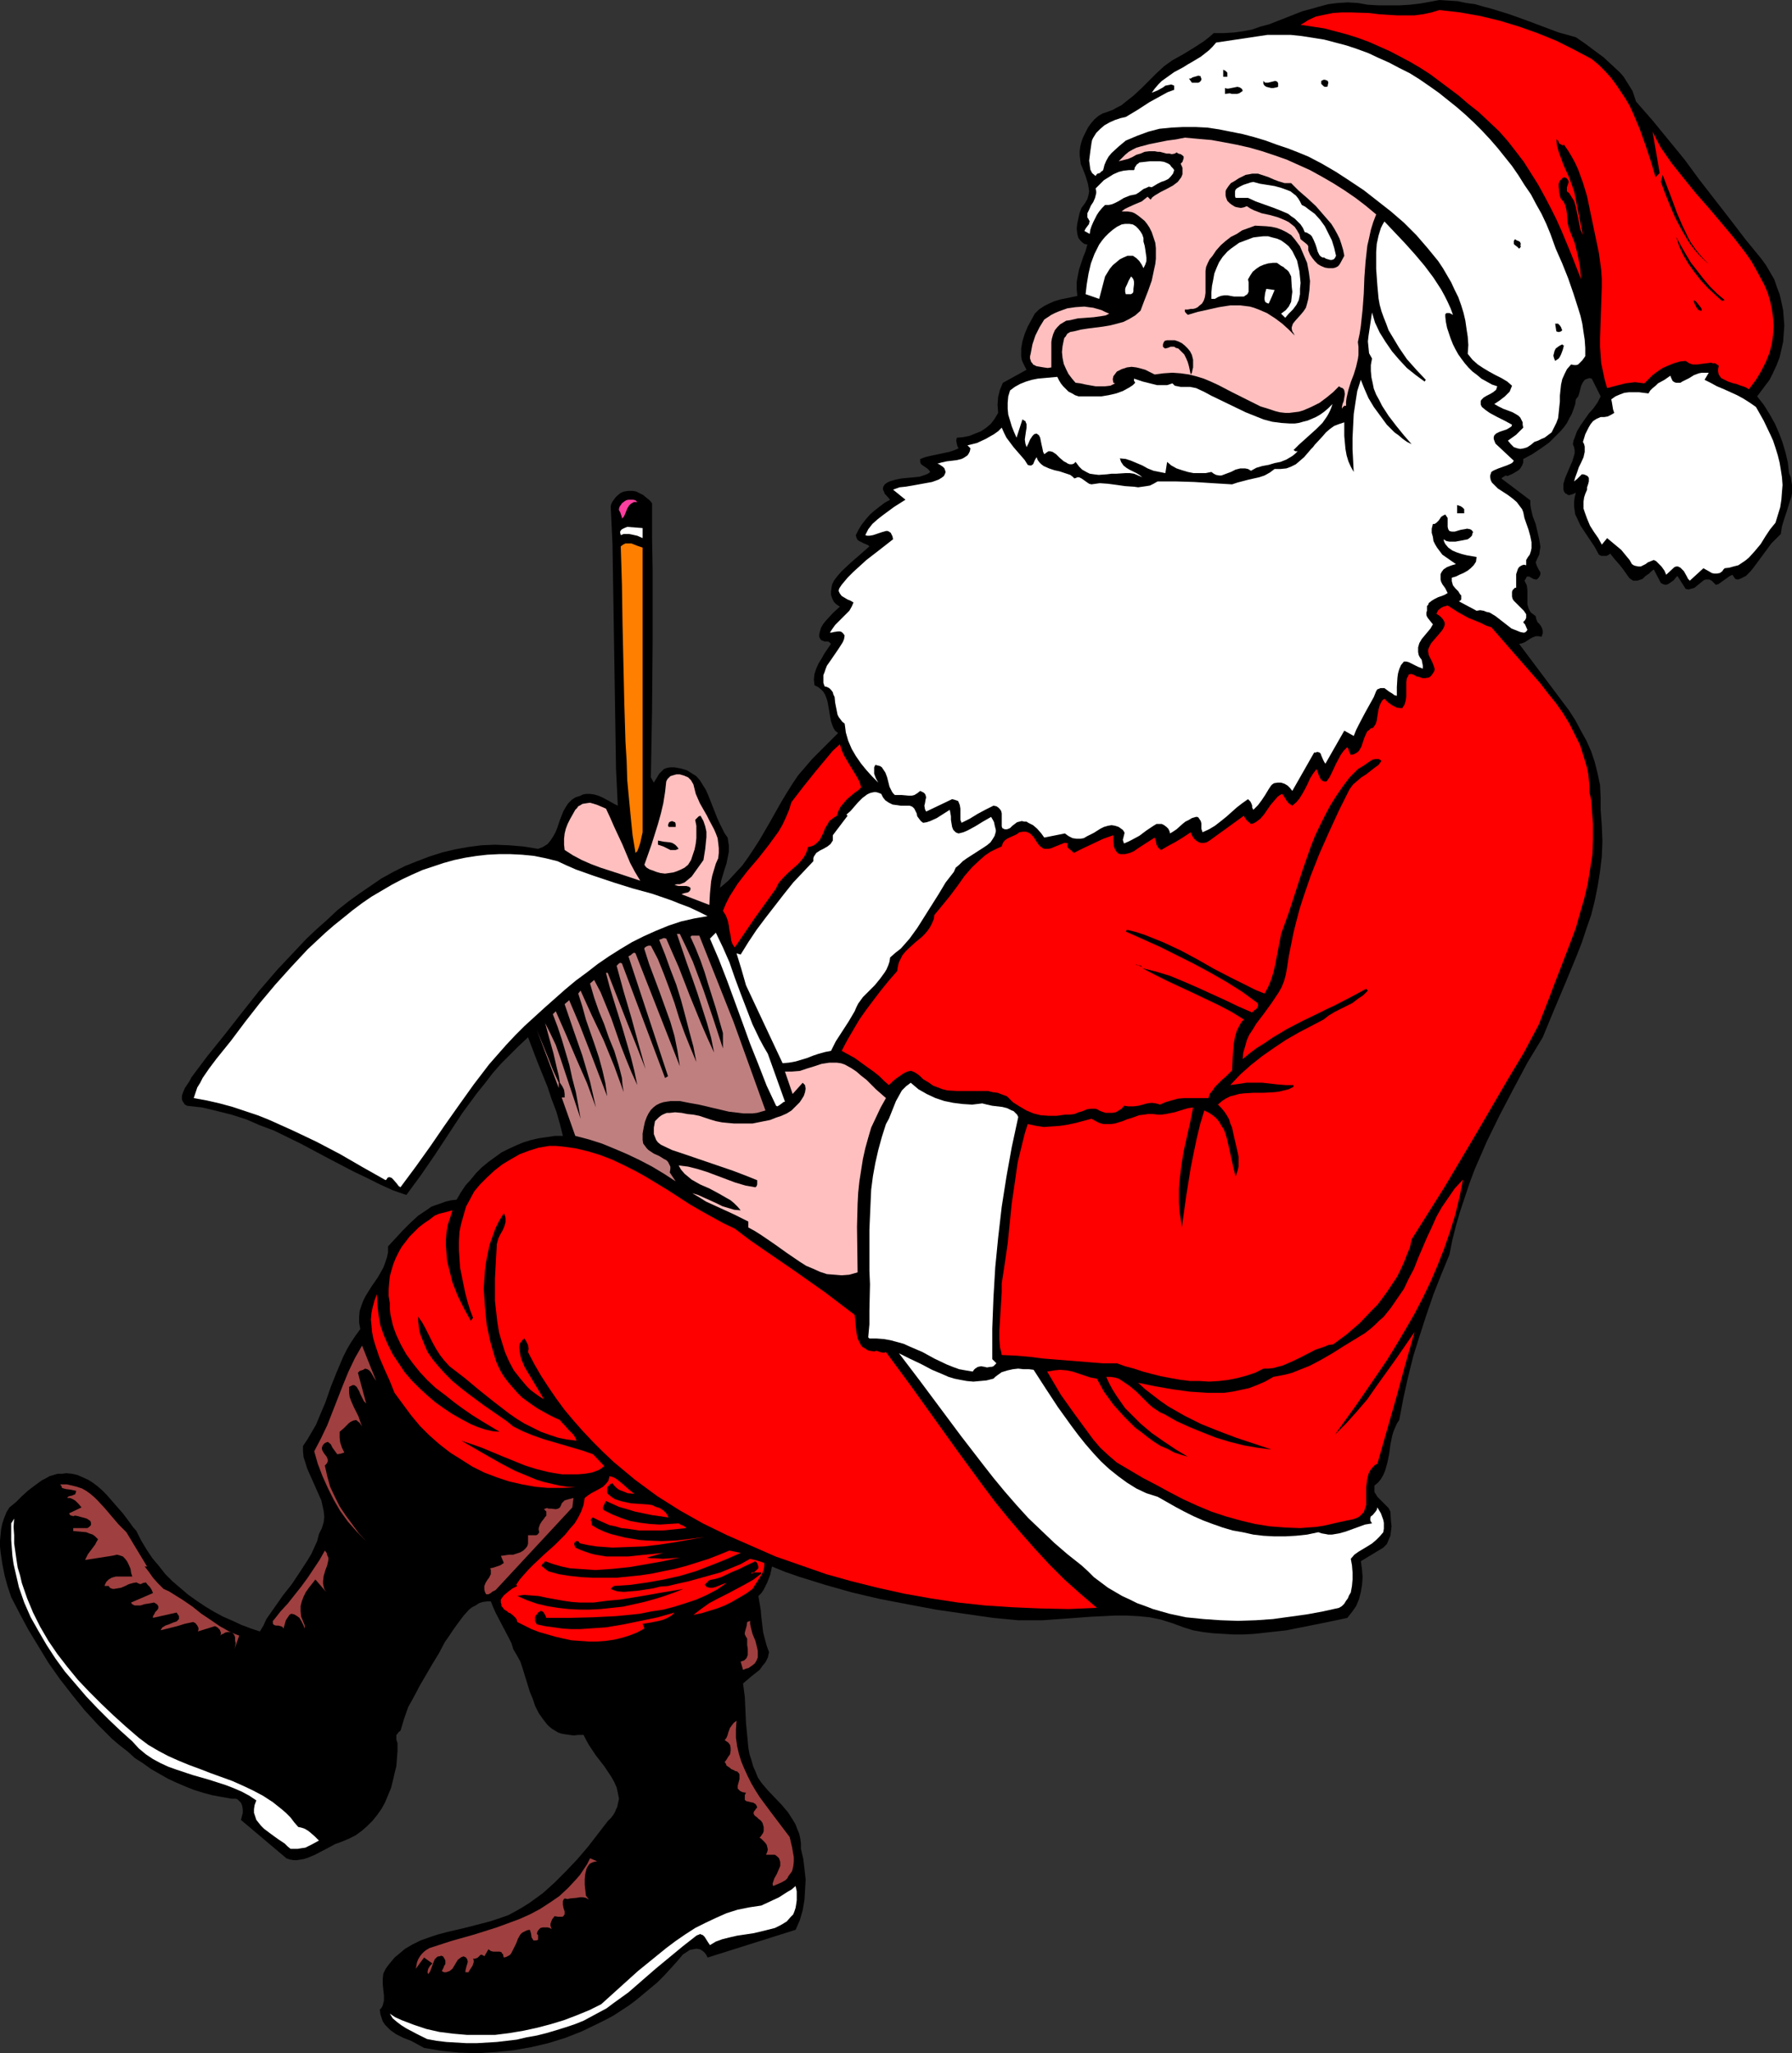 <?xml version="1.0" encoding="UTF-8" standalone="no"?>
<svg
   version="1.0"
   width="129.724mm"
   height="148.628mm"
   id="svg61"
   sodipodi:docname="Santa Writing 1.wmf"
   xmlns:inkscape="http://www.inkscape.org/namespaces/inkscape"
   xmlns:sodipodi="http://sodipodi.sourceforge.net/DTD/sodipodi-0.dtd"
   xmlns="http://www.w3.org/2000/svg"
   xmlns:svg="http://www.w3.org/2000/svg">
  <rect width="100%" height="100%" fill="#333333" stroke="none"/>
  <sodipodi:namedview
     id="namedview61"
     pagecolor="#ffffff"
     bordercolor="#000000"
     borderopacity="0.25"
     inkscape:showpageshadow="2"
     inkscape:pageopacity="0.0"
     inkscape:pagecheckerboard="0"
     inkscape:deskcolor="#d1d1d1"
     inkscape:document-units="mm" />
  <defs
     id="defs1">
    <pattern
       id="WMFhbasepattern"
       patternUnits="userSpaceOnUse"
       width="6"
       height="6"
       x="0"
       y="0" />
  </defs>
  <path
     style="fill:#000000;fill-opacity:1;fill-rule:evenodd;stroke:none"
     d="m 431.148,10.181 2.586,1.778 2.586,1.939 2.424,1.778 2.262,2.101 2.262,2.101 0.97,1.131 0.808,1.293 0.808,1.293 0.808,1.293 0.485,1.454 0.485,1.454 4.525,5.171 4.363,5.333 4.363,5.333 4.04,5.495 8.403,10.828 4.202,5.495 4.363,5.333 1.293,1.778 1.131,1.939 1.131,1.939 0.646,1.939 0.808,2.101 0.485,2.101 0.485,2.262 0.162,2.101 0.162,2.101 -0.162,2.262 -0.162,2.262 -0.485,2.101 -0.485,2.101 -0.808,2.101 -0.97,2.101 -0.97,1.939 -3.394,4.525 1.778,2.262 1.616,2.586 1.454,2.586 1.131,2.586 0.97,2.586 0.808,2.747 0.646,2.747 0.323,2.909 0.485,1.131 0.162,1.131 0.162,0.97 v 1.131 1.131 l -0.162,0.97 -0.646,1.939 -0.646,2.101 -0.646,1.939 -0.646,2.101 -0.323,2.101 -1.293,1.293 -1.293,1.293 -2.262,3.071 -2.262,3.071 -1.131,1.454 -1.293,1.293 -1.293,0.646 -0.808,0.323 h -0.323 l -0.485,-0.162 -0.808,-1.131 -0.646,0.323 -0.485,0.323 -2.262,1.616 -0.485,0.323 -0.646,0.162 -0.646,-0.646 -0.485,-0.485 -0.646,-0.323 h -0.485 -0.485 l -0.485,0.162 -0.808,0.646 -0.808,0.646 -0.97,0.808 -0.485,0.162 -0.646,0.162 -0.485,0.162 -0.808,-0.162 -2.262,-3.555 -0.485,0.485 -0.485,0.646 -1.131,0.808 -0.485,0.323 -0.646,0.162 -0.646,-0.162 -0.646,-0.323 -1.939,-3.717 -0.646,0.485 -0.646,0.646 -0.97,0.646 -0.808,0.808 -0.97,0.323 -0.485,0.162 h -0.646 -0.485 l -0.485,-0.323 -0.485,-0.323 -0.485,-0.646 -1.131,-1.616 -1.131,-1.454 -1.293,-1.454 -0.646,-0.808 -0.646,-0.808 -0.323,0.323 -0.323,0.162 -0.323,0.162 h -0.485 -0.97 l -0.646,-0.323 -1.131,-2.101 -1.293,-1.939 -1.293,-1.939 -1.293,-1.939 -0.97,-2.101 -0.485,-0.97 -0.162,-1.131 -0.162,-1.131 v -1.131 l 0.162,-1.293 0.323,-1.293 -0.646,0.323 -0.485,0.162 -0.485,0.162 h -0.485 l -0.485,-0.323 -0.323,-0.162 -0.323,-0.485 -0.162,-0.485 v -0.808 -0.808 l 0.485,-1.616 1.293,-3.071 0.646,-1.454 0.485,-1.616 0.162,-0.646 v -0.808 l -0.162,-0.808 -0.323,-0.808 0.162,-0.97 0.323,-0.808 0.646,-1.778 0.97,-1.616 1.131,-1.616 1.131,-1.616 1.293,-1.454 1.131,-1.616 0.808,-1.616 -2.424,-4.848 -0.646,-0.162 -0.485,0.162 -0.485,0.162 -0.323,0.162 -0.485,0.646 -0.485,0.97 -0.485,1.939 -0.323,0.97 -0.646,0.808 -0.162,1.293 -0.485,1.454 -0.485,1.293 -0.646,1.131 -0.646,1.293 -0.808,1.131 -0.97,1.131 -0.97,0.97 -2.101,2.101 -2.262,1.616 -2.424,1.616 -2.424,1.293 v 0.97 l -0.323,0.808 -0.485,0.808 -0.485,0.485 -0.808,0.485 -0.808,0.485 -1.454,0.646 -0.323,-0.162 h -0.162 l -0.485,0.323 -0.323,0.162 -0.323,0.323 7.918,5.979 v 1.131 l 0.162,1.131 0.485,2.101 0.808,2.101 0.485,2.101 0.485,2.101 0.162,0.97 0.162,1.131 -0.162,0.97 -0.162,1.131 -0.485,0.97 -0.485,1.131 0.162,0.485 0.162,0.485 0.485,0.97 0.485,0.808 v 0.485 l -0.162,0.485 -0.323,0.485 -0.323,0.323 -0.162,0.162 h -0.323 l -0.646,-0.162 -1.131,-0.646 h -0.485 -0.162 l -0.162,0.323 -0.162,0.323 -0.323,0.485 0.323,0.646 0.323,0.646 0.162,1.293 v 2.586 1.293 l 0.323,1.131 0.323,0.646 0.323,0.485 0.646,0.485 0.646,0.485 0.162,0.808 0.323,0.808 0.485,0.485 0.485,0.646 0.323,0.646 0.162,0.646 v 0.646 l -0.162,0.485 -0.162,0.485 -0.808,-0.162 h -0.808 l -0.808,0.323 -0.646,0.323 -1.454,0.97 -0.808,0.323 -0.808,0.162 3.878,5.171 3.878,5.171 3.878,5.171 1.939,2.586 1.778,2.747 1.454,2.747 1.616,2.909 1.293,2.909 0.97,2.909 0.808,3.232 0.646,3.071 0.162,3.394 v 1.616 1.778 l 0.323,4.363 0.162,4.202 -0.162,4.202 -0.485,4.04 -0.646,4.04 -0.808,4.04 -0.97,3.879 -1.293,3.717 -1.293,3.879 -1.454,3.717 -3.07,7.434 -3.07,7.272 -3.07,7.434 -4.202,6.949 -3.878,7.272 -3.717,7.111 -3.555,7.272 -3.232,7.434 -1.454,3.879 -1.293,3.879 -1.293,3.879 -1.131,3.879 -0.97,3.879 -0.808,4.04 -2.262,5.495 -2.101,5.333 -1.939,5.656 -1.778,5.495 -1.778,5.656 -1.454,5.818 -1.293,5.818 -1.131,5.979 -0.646,0.97 -0.485,1.131 -0.485,1.131 -0.323,1.131 -0.485,2.424 -0.323,2.424 -0.485,2.424 -0.646,2.262 -0.485,1.131 -0.646,1.131 -0.808,0.97 -0.97,0.808 v 0.808 0.97 l 0.323,0.485 0.485,0.808 0.808,0.808 1.454,1.454 0.808,0.808 0.485,0.97 0.162,2.586 0.162,1.454 -0.162,1.293 -0.162,1.293 -0.485,1.131 -0.485,1.131 -0.97,0.97 -6.141,3.717 0.323,2.262 0.162,2.101 -0.162,2.101 -0.323,1.939 -0.485,1.939 -0.808,1.939 -1.131,1.616 -0.646,0.808 -0.646,0.808 -5.333,1.131 -5.656,1.131 -5.656,1.131 -5.818,0.646 -2.909,0.323 -2.909,0.162 h -2.909 l -2.747,-0.162 -2.747,-0.162 -2.747,-0.323 -2.747,-0.485 -2.586,-0.808 -3.07,-1.131 -3.07,-0.97 -3.07,-0.646 -3.232,-0.323 -3.232,-0.162 h -3.07 l -3.232,0.162 -3.394,0.162 -6.464,0.485 -6.787,0.485 h -3.232 -3.394 l -3.394,-0.323 -3.394,-0.323 -7.918,-1.131 -7.757,-1.131 -7.757,-1.454 -7.595,-1.454 -7.595,-1.778 -7.434,-2.101 -7.272,-2.262 -3.717,-1.293 -3.555,-1.454 -0.485,2.262 -0.808,2.101 -0.485,0.97 -0.485,0.97 -0.646,0.97 -0.808,0.808 0.323,1.939 0.323,1.939 0.162,1.939 0.485,4.04 0.485,1.939 0.485,1.778 0.646,1.778 -0.323,1.454 -0.646,1.293 -0.808,0.97 -0.808,1.131 -2.262,1.778 -1.131,0.97 -1.131,0.97 0.485,3.717 0.162,3.555 0.162,3.555 0.323,3.394 0.323,3.394 0.323,1.778 0.485,1.454 0.485,1.778 0.646,1.454 0.646,1.616 0.97,1.454 1.778,2.101 3.717,3.879 1.778,2.101 1.454,2.262 0.646,1.131 0.485,1.293 0.485,1.131 0.323,1.454 0.162,1.293 v 1.454 l 0.646,2.747 0.323,2.747 0.323,2.909 -0.162,2.747 -0.162,2.747 -0.485,2.909 -0.808,2.747 -1.131,2.586 -24.078,7.595 -0.323,-0.646 -0.323,-0.485 -0.323,-0.323 -0.323,-0.323 -0.808,-0.485 -0.97,-0.162 -0.808,0.162 -0.97,0.162 -0.97,0.646 -0.97,0.646 -1.778,2.101 -1.616,1.778 -1.778,1.939 -1.778,1.778 -1.939,1.616 -1.939,1.616 -1.939,1.616 -1.939,1.454 -4.202,2.747 -2.101,1.131 -2.262,1.131 -4.363,2.101 -4.525,1.778 -4.686,1.454 -4.848,1.131 -4.686,0.808 -4.848,0.485 -4.848,0.323 -5.01,-0.162 -4.848,-0.485 -4.848,-0.808 -1.778,-0.97 -1.778,-0.97 -2.101,-0.808 -1.939,-0.97 -1.616,-1.131 -0.808,-0.808 -0.646,-0.646 -0.646,-0.97 -0.323,-0.97 -0.323,-0.97 -0.162,-1.293 0.485,-0.485 0.323,-0.646 0.162,-0.646 0.162,-0.646 v -1.454 l -0.162,-1.454 -0.162,-1.616 v -1.454 l 0.162,-1.454 0.323,-0.646 0.323,-0.646 0.808,-1.131 0.808,-0.97 0.808,-0.97 0.97,-0.808 1.939,-1.616 1.939,-1.131 2.262,-1.131 2.262,-0.808 2.424,-0.808 2.424,-0.646 4.848,-1.131 5.01,-1.293 2.424,-0.646 2.424,-0.808 2.262,-0.808 2.101,-1.131 1.939,-1.131 1.778,-1.131 3.555,-2.586 3.232,-2.909 3.07,-3.071 3.07,-3.232 2.909,-3.394 2.747,-3.555 2.747,-3.555 0.808,-0.808 0.646,-0.808 0.485,-0.808 0.323,-0.808 0.323,-0.646 0.162,-0.808 0.323,-1.454 -0.323,-1.616 -0.323,-1.454 -0.646,-1.454 -0.808,-1.454 -0.97,-1.454 -0.97,-1.454 -2.262,-2.909 -1.939,-2.909 -0.808,-1.454 -0.646,-1.293 h -1.454 l -1.131,0.162 -1.293,-0.162 -1.131,-0.162 -0.97,-0.162 -0.97,-0.323 -0.808,-0.485 -0.808,-0.485 -0.808,-0.646 -0.646,-0.646 -1.131,-1.454 -1.131,-1.616 -0.97,-1.939 -0.646,-1.939 -0.808,-1.939 -1.293,-4.202 -0.646,-2.101 -0.646,-1.939 -0.97,-1.778 -0.97,-1.616 -0.485,-1.616 -0.808,-1.616 -3.394,-6.464 -0.808,-1.778 -0.646,-1.616 h -1.131 l -1.131,0.162 -0.97,0.323 -0.97,0.646 -0.97,0.485 -0.808,0.646 -1.454,1.616 -1.454,1.939 -1.293,1.778 -1.293,1.939 -1.131,1.616 -1.616,3.071 -1.778,2.909 -3.394,5.818 -1.616,3.071 -1.616,2.909 -1.131,3.232 -0.485,1.616 -0.485,1.616 -0.485,0.323 -0.323,0.485 -0.323,0.323 v 0.485 0.808 l 0.323,0.97 v 2.101 l -0.162,2.101 -0.162,2.101 -0.485,1.939 -0.485,2.101 -0.485,1.939 -0.808,1.939 -0.808,1.939 -0.97,1.778 -1.131,1.616 -1.293,1.616 -1.454,1.454 -1.454,1.293 -1.778,1.293 -1.939,0.97 -1.939,0.808 -1.778,0.646 -1.778,0.97 -3.717,1.939 -1.939,0.808 -0.97,0.323 -0.97,0.162 -0.97,0.162 h -0.97 l -0.97,-0.162 -0.97,-0.323 v 0 l -12.443,-10.504 0.485,-1.939 v -0.97 l -0.162,-0.97 -0.323,-0.808 -0.646,-0.646 -0.323,-0.323 -0.485,-0.162 h -0.646 -0.485 l -2.747,-0.485 -2.586,-0.485 -2.424,-0.646 -2.586,-0.808 -2.424,-0.97 -2.262,-0.97 -2.424,-1.131 -2.262,-1.293 -2.262,-1.293 -2.262,-1.616 -2.262,-1.454 -1.939,-1.778 -2.101,-1.616 -2.101,-1.778 -3.878,-3.879 -3.717,-4.04 -3.394,-4.202 -3.394,-4.363 -3.07,-4.363 -2.747,-4.525 L 7.757,445.871 5.333,441.346 3.07,436.983 2.101,434.074 1.293,431.165 0.646,427.933 0.162,424.701 0,423.085 v -1.616 l 0.162,-1.616 0.162,-1.616 0.323,-1.454 0.485,-1.454 0.646,-1.616 0.808,-1.293 1.778,-1.454 1.616,-1.616 1.778,-1.616 1.939,-1.454 1.778,-1.293 0.97,-0.485 1.131,-0.646 1.131,-0.323 0.97,-0.323 h 1.293 l 1.131,-0.162 1.616,0.162 1.454,0.323 1.454,0.646 1.454,0.646 1.293,0.808 1.293,0.97 1.293,1.131 1.131,1.131 2.262,2.586 2.262,2.586 1.939,2.586 0.808,1.131 0.97,1.131 1.293,2.586 1.454,2.424 1.616,2.424 1.778,2.101 1.778,2.262 1.939,1.939 2.262,1.939 2.101,1.778 2.262,1.616 2.424,1.616 2.424,1.454 2.424,1.293 2.586,1.131 2.424,1.131 2.586,0.97 2.424,0.808 0.97,-1.616 0.808,-1.778 2.262,-3.232 2.262,-3.232 2.424,-3.071 2.262,-3.394 2.101,-3.232 0.97,-1.616 0.808,-1.778 0.808,-1.778 0.485,-1.939 0.808,-1.616 0.485,-1.616 0.162,-1.454 -0.162,-1.616 -0.323,-1.454 -0.323,-1.454 -1.293,-2.909 -1.293,-2.909 -1.293,-2.909 -0.485,-1.616 -0.485,-1.454 -0.162,-1.616 v -1.454 l 1.293,-1.939 1.131,-1.939 1.131,-1.939 0.808,-1.939 1.778,-4.202 1.454,-4.202 1.616,-4.04 1.778,-4.202 0.97,-1.939 1.131,-1.939 1.293,-1.939 1.293,-1.778 -0.323,-1.778 v -1.616 l 0.162,-1.616 0.485,-1.454 0.485,-1.293 0.646,-1.293 1.616,-2.586 1.778,-2.586 1.454,-2.586 0.485,-1.293 0.485,-1.454 0.323,-1.454 v -1.616 l 4.04,-4.363 2.101,-2.101 2.101,-1.939 2.424,-1.616 1.131,-0.808 1.293,-0.485 1.454,-0.485 1.293,-0.485 1.454,-0.323 1.454,-0.162 1.131,-1.939 1.293,-1.939 1.454,-1.616 1.454,-1.778 1.616,-1.616 1.778,-1.454 1.778,-1.293 1.778,-1.293 1.939,-0.97 2.101,-0.97 1.939,-0.808 2.101,-0.646 2.101,-0.485 2.262,-0.323 2.101,-0.323 h 2.262 l -0.808,-3.232 -0.97,-3.394 -1.293,-3.394 -1.131,-3.394 -2.747,-6.787 -2.586,-6.787 -2.586,2.424 -2.424,2.424 -2.424,2.424 -2.262,2.586 -2.101,2.747 -2.101,2.586 -4.04,5.495 -3.717,5.656 -3.717,5.656 -3.878,5.656 -4.04,5.495 -3.717,-1.293 -3.555,-1.616 -3.555,-1.778 -3.717,-1.778 -7.11,-3.717 -7.272,-3.879 -7.272,-3.555 -3.878,-1.454 -3.717,-1.616 -4.04,-1.293 -3.878,-0.97 -4.04,-0.97 -4.202,-0.485 -0.646,-0.323 -0.323,-0.485 -0.323,-0.485 -0.162,-0.485 v -0.485 -0.485 l 0.323,-0.97 0.485,-1.131 1.293,-1.939 0.485,-0.97 4.363,-5.818 4.686,-5.818 4.686,-5.979 4.848,-6.141 5.01,-5.818 5.333,-5.656 2.586,-2.747 2.747,-2.586 2.909,-2.586 2.747,-2.586 3.07,-2.424 2.909,-2.101 3.07,-2.101 3.07,-2.101 3.232,-1.778 3.232,-1.616 3.232,-1.293 3.394,-1.293 3.555,-1.131 3.394,-0.808 3.555,-0.646 3.717,-0.485 3.717,-0.162 3.878,0.162 3.878,0.323 4.04,0.646 1.293,-0.485 1.293,-0.808 0.808,-0.97 0.646,-0.97 0.646,-1.131 0.485,-1.131 0.808,-2.424 0.97,-2.424 0.646,-1.131 0.646,-0.97 0.97,-0.97 0.97,-0.646 1.454,-0.485 0.646,-0.323 0.808,-0.162 h 1.131 l 1.131,0.162 1.131,0.323 1.131,0.485 2.101,1.131 1.131,0.646 0.97,0.485 -0.485,-10.02 -0.162,-10.343 -0.323,-20.362 -0.323,-20.524 -0.162,-10.343 -0.485,-10.343 0.162,-0.646 0.323,-0.646 0.485,-0.646 0.485,-0.646 1.131,-0.97 0.646,-0.323 0.485,-0.162 1.131,-0.162 h 1.131 l 0.97,0.162 0.97,0.485 0.97,0.485 0.97,0.808 0.808,0.646 0.646,0.808 v 9.212 l 0.162,9.373 v 18.908 l -0.162,18.908 -0.162,9.373 -0.162,9.212 0.808,1.454 0.97,-1.616 0.485,-0.808 0.646,-0.646 0.646,-0.646 0.808,-0.323 0.97,-0.162 h 1.131 l 1.778,0.323 1.616,0.485 1.293,0.808 1.293,0.808 0.97,1.131 0.808,1.293 0.808,1.293 0.646,1.454 2.424,6.141 0.646,1.454 1.454,2.909 0.808,1.131 0.162,1.131 0.162,0.97 v 1.778 l -0.323,1.616 -0.323,1.616 -0.485,1.454 -0.485,1.616 -0.485,1.616 -0.323,1.939 2.262,-1.939 1.939,-2.101 1.939,-2.101 1.616,-2.262 1.616,-2.424 1.454,-2.262 2.909,-5.01 2.909,-5.171 1.454,-2.424 1.616,-2.586 1.616,-2.424 1.939,-2.262 1.939,-2.262 2.262,-2.262 4.848,-4.848 -0.808,-0.646 -0.485,-0.808 -0.323,-0.808 -0.323,-0.97 -0.323,-1.778 -0.323,-1.939 -0.323,-1.778 -0.323,-0.97 -0.323,-0.808 -0.485,-0.808 -0.646,-0.646 -0.808,-0.646 -0.97,-0.485 -0.162,-1.616 0.162,-1.454 0.485,-1.454 0.646,-1.454 0.808,-1.293 0.808,-1.454 1.778,-2.586 -0.485,-0.485 -0.323,-0.162 h -0.97 l -0.323,-0.162 -0.485,-0.162 -0.323,-0.323 -0.323,-0.646 v -0.646 l 0.162,-0.646 0.323,-1.131 0.646,-1.131 0.808,-0.97 1.778,-1.939 1.939,-1.778 -0.97,-0.646 -0.646,-0.646 -0.485,-0.97 -0.323,-0.97 v -0.97 l 0.162,-1.131 0.162,-0.808 0.485,-0.97 0.97,-1.293 1.131,-1.293 2.586,-2.424 2.424,-2.101 2.586,-2.262 -0.323,-0.323 -1.131,-0.485 -0.646,-0.323 -0.646,-0.323 -0.485,-0.323 -0.323,-0.646 -0.162,-0.646 0.808,-1.616 0.808,-1.293 1.131,-1.454 1.131,-1.293 1.293,-1.131 1.454,-1.131 1.293,-0.97 1.454,-0.808 -0.97,-1.131 -0.485,-0.485 -0.162,-0.485 -0.323,-0.646 v -0.485 l 0.162,-0.485 0.323,-0.485 0.646,-0.485 0.646,-0.323 1.616,-0.485 1.616,-0.323 1.616,-0.162 1.778,-0.162 1.616,-0.162 1.454,-0.485 0.808,-0.323 0.646,-0.485 -0.323,-0.485 -0.485,-0.485 -0.485,-0.323 -0.485,-0.323 -0.485,-0.323 -0.323,-0.323 -0.162,-0.485 v -0.808 l 1.293,-0.485 1.293,-0.323 5.333,-1.131 1.454,-0.485 1.131,-0.485 -0.323,-0.646 -0.162,-0.646 -0.162,-0.808 0.162,-0.808 1.778,-0.162 1.616,-0.323 1.616,-0.646 1.616,-0.646 1.454,-0.97 1.293,-1.131 0.97,-1.293 0.97,-1.616 -0.162,-2.262 0.162,-2.101 0.485,-1.939 0.808,-1.939 6.464,-3.555 -0.485,-0.97 -0.485,-0.97 -0.323,-0.808 -0.162,-0.97 V 96.317 95.348 l 0.323,-1.939 0.646,-2.101 0.808,-1.939 0.97,-1.778 0.97,-1.778 1.131,-1.131 1.454,-0.97 1.293,-0.646 1.454,-0.646 1.616,-0.485 1.616,-0.323 3.07,-0.646 -0.162,-1.939 v -1.939 l 0.323,-1.778 0.323,-1.616 1.131,-3.394 0.646,-1.616 0.485,-1.778 -0.808,-0.162 -0.646,-0.485 -0.485,-0.485 -0.485,-0.646 -0.162,-0.485 -0.162,-0.646 -0.162,-1.454 0.162,-1.454 0.323,-1.454 0.323,-1.454 0.485,-1.293 0.97,-1.293 0.646,-1.131 0.323,-1.131 0.162,-0.97 -0.162,-1.131 -0.162,-0.97 -0.646,-2.101 -0.808,-2.101 -0.485,-1.131 -0.162,-1.131 -0.162,-1.293 v -1.131 l 0.162,-1.293 0.323,-1.293 0.485,-1.293 0.646,-1.293 0.646,-1.293 0.808,-1.131 0.97,-1.131 1.131,-0.97 1.131,-0.646 1.454,-0.485 1.293,-0.485 1.131,-0.646 1.293,-0.646 0.97,-0.808 2.262,-1.778 2.101,-1.939 4.202,-4.202 2.101,-1.939 2.262,-1.616 2.909,-1.616 2.909,-1.778 2.747,-1.778 1.454,-1.131 1.293,-1.131 h 2.747 l 2.747,-0.162 2.424,-0.323 2.586,-0.485 2.262,-0.808 2.424,-0.646 4.525,-1.778 4.525,-1.778 2.424,-0.646 2.262,-0.646 2.424,-0.646 2.586,-0.323 2.747,-0.162 2.747,0.162 2.747,0.485 2.909,0.162 h 2.747 2.909 l 2.909,-0.162 2.747,-0.323 2.747,-0.485 L 393.819,0 l 2.424,0.162 2.586,0.162 2.262,0.485 2.424,0.323 2.262,0.646 2.424,0.646 4.686,1.454 4.525,1.616 9.05,3.394 z"
     id="path1" />
  <path
     style="fill:#ff0000;fill-opacity:1;fill-rule:evenodd;stroke:none"
     d="m 435.512,16.161 1.939,1.616 1.616,1.616 1.616,1.778 1.454,1.939 1.293,1.939 1.293,1.939 1.131,1.939 0.97,2.101 1.778,4.202 1.616,4.525 1.454,4.363 1.293,4.363 1.131,-1.131 -1.939,-11.312 1.131,2.262 1.131,2.101 1.454,2.101 1.454,2.101 3.232,4.04 3.394,4.202 3.555,4.04 3.555,4.202 3.394,4.04 3.232,4.202 1.454,2.101 1.293,2.262 1.131,2.101 1.131,2.101 0.97,2.262 0.646,2.262 0.485,2.262 0.323,2.262 0.162,2.262 -0.162,2.424 -0.323,2.262 -0.646,2.586 -0.97,2.424 -1.293,2.586 -1.454,2.424 -1.939,2.586 -0.485,-0.323 -0.646,-0.323 -1.454,-0.485 -0.808,-0.323 -0.808,-0.162 -1.454,-0.485 -1.293,-0.646 -0.646,-0.323 -0.323,-0.485 -0.323,-0.485 -0.162,-0.808 v -0.646 l 0.162,-0.97 -0.485,-0.323 -0.485,-0.323 h -0.646 l -0.485,-0.162 -1.293,0.162 -1.293,0.162 -1.131,0.162 h -1.293 l -0.485,-0.162 -0.485,-0.162 -0.485,-0.323 -0.485,-0.323 -1.616,0.162 -1.616,0.485 -1.616,0.646 -1.454,0.646 -1.454,0.97 -1.293,0.97 -1.131,1.131 -1.131,1.131 -1.293,-0.162 -1.293,-0.162 -1.293,0.162 -1.293,0.162 -2.586,0.646 -2.424,0.646 -0.646,-2.262 -0.485,-2.262 -0.485,-2.262 -0.162,-2.262 -0.162,-2.262 v -2.262 l 0.162,-4.687 0.162,-4.687 0.162,-4.687 v -2.262 l -0.162,-2.424 -0.323,-2.424 -0.323,-2.262 -1.616,-7.757 -0.808,-3.879 -0.808,-3.879 -1.131,-3.717 -1.293,-3.555 -0.808,-1.778 -0.97,-1.778 -0.97,-1.616 -1.131,-1.616 -0.485,0.162 -0.162,-0.162 -0.323,-0.162 -0.323,-0.162 -0.323,-0.808 -0.323,-0.162 -0.162,-0.323 0.162,1.778 0.485,1.778 0.646,1.778 0.646,1.778 1.616,3.555 0.646,1.778 0.646,1.939 v -0.162 l 2.424,12.12 -0.646,-1.454 -0.323,-1.454 -0.323,-1.778 -0.323,-1.454 -0.323,-1.616 -0.485,-1.616 -0.808,-1.293 -0.485,-0.808 -0.646,-0.485 v -0.646 -0.485 l 0.162,-0.485 0.323,-0.97 -0.162,-0.485 -0.323,-0.485 -0.323,-0.162 -0.485,-0.162 -0.323,0.162 -0.323,0.323 -0.485,0.485 -0.323,0.808 v 0.808 l 0.162,1.616 0.162,0.808 0.162,0.646 0.323,0.485 0.485,0.485 0.485,0.97 0.323,1.293 0.162,1.131 0.162,2.424 0.323,1.293 0.323,0.97 1.293,3.232 0.808,3.232 0.646,3.232 0.162,1.778 0.162,1.778 -2.586,-6.626 -2.747,-6.626 -1.454,-3.232 -1.616,-3.232 -1.616,-3.071 -1.778,-3.232 -1.939,-3.071 -1.939,-3.071 -2.101,-2.747 -2.262,-2.909 -2.424,-2.747 -2.747,-2.586 -2.747,-2.586 -3.07,-2.424 -2.424,-2.101 -2.586,-1.939 -2.586,-1.939 -2.586,-1.939 -2.747,-1.778 -2.747,-1.616 -2.747,-1.454 -2.747,-1.454 -2.909,-1.293 -2.909,-1.293 -3.07,-1.131 -3.07,-0.97 -3.07,-0.808 -3.07,-0.808 -3.232,-0.485 -3.232,-0.485 1.131,-0.646 0.97,-0.646 2.101,-0.97 2.262,-0.485 2.424,-0.485 2.424,-0.162 h 2.424 l 5.01,0.162 2.586,0.323 2.424,0.162 2.586,0.162 h 2.424 2.424 l 2.424,-0.323 2.262,-0.485 2.101,-0.646 5.656,0.646 5.494,0.97 5.333,1.293 5.333,1.616 5.01,1.778 5.171,2.101 4.848,2.424 z"
     id="path2" />
  <path
     style="fill:#ffffff;fill-opacity:1;fill-rule:evenodd;stroke:none"
     d="m 424.2,63.996 1.454,4.04 1.778,4.04 1.616,4.04 1.454,4.202 1.293,4.04 0.646,2.101 0.485,2.101 0.323,2.262 0.323,2.101 0.162,2.262 v 2.262 l -0.808,1.131 -0.485,0.485 -0.323,0.323 -0.323,0.323 -0.485,0.162 h -0.646 l -0.808,-0.162 -1.131,1.293 -0.646,1.293 -0.646,1.454 -0.323,1.454 -0.162,1.454 -0.162,1.616 v 1.616 l -0.162,1.454 -0.162,1.616 -0.162,1.454 -0.485,1.293 -0.646,1.293 -0.646,1.293 -0.646,0.485 -0.646,0.485 -0.646,0.485 -0.808,0.323 -0.97,0.485 -0.97,0.323 -0.97,0.808 -0.97,0.646 -0.97,0.323 -0.97,0.162 -0.808,-0.162 -0.97,-0.323 -0.808,-0.808 -0.808,-0.97 1.131,-0.808 1.131,-0.808 0.97,-0.97 0.97,-0.97 -0.162,-0.808 v -0.646 l -0.323,-0.646 -0.323,-0.646 -0.485,-0.485 -0.485,-0.323 -1.131,-0.646 -1.293,-0.485 -1.293,-0.485 -1.293,-0.646 -1.131,-0.646 1.454,-0.97 1.454,-1.131 0.646,-0.646 0.646,-0.646 0.323,-0.808 0.323,-0.808 -1.293,-1.131 -1.616,-0.97 -1.616,-0.808 -1.778,-0.97 -1.616,-0.97 -1.454,-0.97 -1.454,-1.293 -1.293,-1.616 0.162,-2.424 -0.162,-2.262 -0.323,-2.101 -0.323,-2.262 -0.485,-2.101 -0.646,-2.101 -0.808,-2.262 -0.97,-1.939 -0.97,-2.101 -1.131,-1.939 -1.131,-1.939 -1.293,-1.939 -1.454,-1.778 -1.454,-1.778 -3.07,-3.555 -3.394,-3.394 -3.555,-3.071 -3.717,-2.909 -3.717,-2.909 -3.878,-2.586 -3.717,-2.424 -3.878,-2.262 -3.717,-1.939 -2.747,-1.131 -2.909,-1.131 -2.909,-0.97 -3.07,-1.131 -3.232,-0.97 -3.07,-0.808 -3.232,-0.646 -3.232,-0.646 -3.232,-0.485 -3.232,-0.162 h -3.394 l -3.232,0.162 -3.232,0.323 -3.07,0.808 -3.07,1.131 -3.07,1.293 -1.939,1.616 -1.939,1.778 -0.808,0.97 -0.646,1.131 -0.485,1.131 -0.323,1.293 -0.162,0.323 -0.323,0.162 -0.485,0.485 -0.646,0.162 -0.323,0.323 -0.162,0.323 -0.97,-0.808 -0.485,-0.97 -0.162,-1.293 -0.162,-1.131 0.323,-2.586 0.162,-1.131 0.162,-1.131 0.162,-0.808 0.323,-0.646 0.808,-1.293 1.131,-1.131 1.131,-0.97 1.454,-0.808 1.454,-0.646 1.454,-0.485 1.454,-0.323 3.232,-1.939 3.232,-2.101 3.232,-1.778 1.778,-0.97 1.778,-0.646 v -1.131 l -0.808,-0.323 -0.808,0.162 -0.808,0.162 -0.646,0.485 -1.454,0.808 -0.808,0.323 -0.808,0.323 0.808,-1.131 0.97,-1.131 0.97,-0.97 1.131,-0.808 2.262,-1.616 2.424,-1.293 1.293,-0.808 1.131,-0.646 2.424,-1.454 2.262,-1.778 0.97,-0.97 0.97,-1.131 v 0 l 14.059,-2.101 h 3.07 3.232 l 3.07,0.323 3.07,0.485 3.07,0.485 3.07,0.808 3.07,0.808 2.909,0.97 3.07,1.131 2.747,1.293 2.909,1.293 2.747,1.454 2.909,1.454 2.586,1.616 2.586,1.778 2.747,1.939 2.424,1.939 2.424,1.939 2.424,2.101 2.424,2.262 2.101,2.101 2.262,2.424 2.101,2.424 1.939,2.424 1.939,2.424 1.778,2.586 1.616,2.586 1.778,2.586 1.454,2.747 1.454,2.586 1.293,2.747 z"
     id="path3" />
  <path
     style="fill:#000000;fill-opacity:1;fill-rule:evenodd;stroke:none"
     d="m 335.804,21.009 h -1.131 v -1.939 l 0.646,0.323 0.485,0.485 v 0.485 z"
     id="path4" />
  <path
     style="fill:#000000;fill-opacity:1;fill-rule:evenodd;stroke:none"
     d="m 328.694,21.817 -0.162,0.323 -0.323,0.323 -0.323,0.162 h -1.778 l -0.808,-1.131 h 0.485 l 0.485,-0.323 1.131,-0.323 0.485,-0.162 0.485,0.162 h 0.162 v 0.323 l 0.162,0.323 z"
     id="path5" />
  <path
     style="fill:#000000;fill-opacity:1;fill-rule:evenodd;stroke:none"
     d="m 363.438,22.625 -0.162,0.646 v 0.323 l -0.323,0.162 h -0.485 l -0.323,-0.162 -0.323,-0.323 -0.323,-0.323 v -0.485 -0.323 l 0.323,-0.162 0.323,-0.162 h 0.323 l 0.485,0.162 0.323,0.162 z"
     id="path6" />
  <path
     style="fill:#000000;fill-opacity:1;fill-rule:evenodd;stroke:none"
     d="m 349.702,23.756 -0.485,0.162 -0.808,0.162 h -0.646 l -0.646,-0.162 -0.646,-0.162 -0.485,-0.323 -0.323,-0.485 v -0.485 -0.323 l 0.323,0.323 0.162,0.162 h 0.808 l 0.646,-0.162 0.646,-0.162 0.646,-0.162 0.485,0.162 0.162,0.162 0.162,0.323 v 0.323 z"
     id="path7" />
  <path
     style="fill:#000000;fill-opacity:1;fill-rule:evenodd;stroke:none"
     d="m 340.006,24.887 -0.485,0.323 -0.485,0.323 -0.646,0.162 h -1.293 l -0.646,-0.162 -1.293,0.162 v -1.616 l 0.485,0.162 h 0.485 l 0.808,-0.162 1.616,-0.323 0.646,0.162 0.485,0.323 0.162,0.162 z"
     id="path8" />
  <path
     style="fill:#ffbfbf;fill-opacity:1;fill-rule:evenodd;stroke:none"
     d="m 376.528,58.663 -0.808,2.101 -0.646,2.101 -0.485,2.262 -0.485,2.101 -0.485,4.363 -0.323,4.363 -0.162,4.363 -0.323,4.363 -0.485,4.525 -0.323,2.101 -0.485,2.262 0.162,1.293 v 1.293 0.97 l -0.162,1.131 -0.485,2.101 -0.646,2.101 -0.808,2.101 -0.646,2.101 -0.485,2.101 -0.162,1.131 v 1.131 h -0.485 l -0.162,0.162 -0.323,0.323 -0.162,0.323 v -0.162 -0.323 l 0.162,-0.808 0.323,-0.808 0.162,-0.97 0.162,-0.97 -0.162,-0.97 -0.162,-0.323 -0.323,-0.323 -0.485,-0.162 -0.485,-0.323 -1.616,1.616 -1.778,1.454 -1.939,1.454 -2.262,1.131 -1.131,0.485 -1.131,0.485 -1.131,0.323 -1.293,0.162 -1.293,0.162 h -1.131 l -1.454,-0.162 -1.293,-0.323 -1.939,-0.646 -2.101,-0.646 -1.939,-0.97 -1.939,-0.97 -3.878,-1.939 -3.717,-1.939 -2.101,-0.97 -1.939,-0.808 -2.101,-0.646 -1.939,-0.485 -2.262,-0.323 -2.262,-0.162 -2.424,0.162 -2.424,0.323 -1.293,-0.646 -1.293,-0.646 -1.131,-0.323 -1.293,-0.323 -1.293,-0.162 -1.293,0.162 -1.454,0.485 -1.293,0.646 -0.485,0.646 -0.485,0.646 -0.162,0.808 0.162,0.97 0.485,0.162 -1.293,0.646 -1.454,0.162 h -1.293 -1.293 l -2.747,-0.485 -1.454,-0.323 -1.293,-0.162 -0.97,-1.131 -0.97,-1.293 -0.646,-1.293 -0.646,-1.454 -0.323,-1.616 -0.162,-1.616 0.162,-1.616 0.323,-1.616 0.162,-0.646 0.323,-0.323 0.485,-0.808 0.808,-0.485 0.97,-0.162 1.939,-0.485 2.101,-0.323 3.878,-0.485 1.939,-0.323 1.939,-0.485 1.778,-0.485 1.616,-0.808 1.616,-0.97 1.454,-1.293 0.485,-1.293 0.485,-1.293 1.131,-2.909 0.97,-2.747 0.646,-3.071 0.323,-1.454 0.162,-1.454 v -1.454 -1.454 l -0.162,-1.454 -0.485,-1.454 -0.485,-1.454 -0.646,-1.293 -0.646,-0.97 -0.646,-0.808 -0.97,-0.808 -0.808,-0.646 -0.97,-0.646 -0.808,-0.323 -1.131,-0.162 h -0.97 -0.646 l 0.808,-0.646 0.97,-0.485 1.778,-0.808 1.939,-0.808 0.808,-0.646 0.808,-0.646 0.808,0.808 0.485,-0.646 0.646,-0.485 1.616,-0.97 1.616,-0.808 1.778,-0.97 0.646,-0.485 0.646,-0.485 0.485,-0.646 0.485,-0.646 0.323,-0.808 v -0.808 -0.97 l -0.485,-1.131 0.485,-0.485 0.162,-0.485 0.162,-0.485 v -0.485 l -0.323,-0.323 -0.485,-0.323 -0.646,-0.162 -0.485,-0.323 -0.485,0.323 -0.808,0.162 -0.646,-0.162 h -0.808 l -1.778,-0.485 h -0.646 l -0.808,-0.162 h -1.454 l -1.293,0.162 -1.131,0.485 -1.131,0.323 -1.131,0.646 -1.131,0.485 -1.293,0.323 -1.293,0.323 0.97,-0.97 0.808,-0.808 0.97,-0.808 1.131,-0.646 0.97,-0.485 1.131,-0.323 2.424,-0.646 2.424,-0.485 2.424,-0.485 2.424,-0.323 2.424,-0.485 3.555,0.323 3.717,0.323 3.555,0.646 3.394,0.646 3.555,0.808 3.394,0.97 3.394,1.131 3.232,1.131 3.232,1.454 3.232,1.454 3.232,1.778 3.07,1.778 3.07,1.939 3.07,2.101 2.747,2.101 z"
     id="path9" />
  <path
     style="fill:#ffffff;fill-opacity:1;fill-rule:evenodd;stroke:none"
     d="m 321.26,46.543 -0.323,0.97 -0.646,0.808 -0.646,0.646 -0.97,0.485 -0.97,0.323 -0.97,0.485 -0.808,0.485 -0.808,0.485 -0.808,-0.162 -0.646,0.323 -0.808,0.323 -0.646,0.485 -0.646,0.485 -0.808,0.485 -0.808,0.162 -0.808,0.162 -0.808,0.323 -0.808,0.323 -0.808,0.485 -0.808,0.485 -0.97,0.485 -0.808,0.323 -0.808,0.162 h -0.97 l -0.808,0.808 -0.808,0.97 -0.646,0.97 -0.485,0.97 -0.485,0.97 -0.485,1.131 -0.323,0.97 -0.162,1.131 -1.454,-0.808 0.323,-0.646 0.485,-0.646 0.485,-0.646 v -0.323 l 0.162,-0.323 -0.323,-0.646 -0.323,-0.485 v -0.646 -0.485 l 0.485,-0.97 0.485,-1.131 0.646,-0.97 0.485,-1.131 0.162,-0.646 0.162,-0.646 v -0.485 l -0.162,-0.808 1.131,-1.131 1.131,-1.131 1.293,-0.808 1.293,-0.808 1.454,-0.646 1.293,-0.323 1.454,-0.162 h 1.454 l 0.162,-0.323 v -0.323 l 0.323,-0.485 0.323,-0.485 0.323,-0.162 0.323,-0.323 2.909,-0.323 h 1.293 1.454 l 1.131,0.162 1.131,0.485 0.485,0.323 0.323,0.485 0.485,0.485 z"
     id="path10" />
  <path
     style="fill:#000000;fill-opacity:1;fill-rule:evenodd;stroke:none"
     d="m 353.257,50.098 2.101,2.101 2.424,2.101 2.262,2.101 2.101,2.424 2.101,2.424 0.808,1.293 0.808,1.454 0.646,1.293 0.485,1.454 0.485,1.616 0.323,1.616 -1.131,2.101 -0.323,0.485 -0.323,0.323 -0.646,0.323 -0.646,0.162 h -1.293 l -0.97,-0.162 -1.131,-0.485 -0.808,-0.485 -0.808,-0.808 -0.646,-0.808 -0.646,-0.97 -0.485,-1.131 V 68.036 67.39 l -0.162,-0.323 -0.323,-0.323 -0.808,-0.646 -0.808,-0.646 -0.323,-1.293 -0.646,-1.131 -0.646,-0.97 -0.808,-0.646 -0.808,-0.646 -0.97,-0.485 -1.939,-0.808 -2.262,-0.646 -2.262,-0.485 -2.101,-0.808 -0.97,-0.485 -0.97,-0.646 -0.808,0.323 -0.808,0.162 -0.97,-0.162 -0.646,-0.162 -0.808,-0.485 -0.646,-0.485 -0.646,-0.646 -0.323,-0.808 -0.162,-0.646 v -0.646 -0.485 l 0.162,-0.485 0.646,-0.97 0.646,-0.808 1.131,-0.646 0.97,-0.646 0.97,-0.485 0.97,-0.485 0.97,-0.162 0.808,-0.162 h 0.808 0.808 l 1.454,0.485 1.454,0.485 1.454,0.646 1.293,0.485 1.616,0.485 h 0.808 z"
     id="path11" />
  <path
     style="fill:#000000;fill-opacity:1;fill-rule:evenodd;stroke:none"
     d="m 469.124,73.369 -1.616,-1.131 -1.293,-1.131 -1.293,-1.293 -1.131,-1.293 -1.131,-1.454 -0.97,-1.454 -1.778,-3.071 -1.616,-3.071 -1.454,-3.394 -1.293,-3.232 -1.131,-3.071 0.485,-1.939 1.293,3.394 1.293,3.394 1.293,3.555 1.454,3.394 1.616,3.394 0.808,1.454 1.131,1.616 1.131,1.454 1.293,1.454 1.293,1.293 z"
     id="path12" />
  <path
     style="fill:#ffffff;fill-opacity:1;fill-rule:evenodd;stroke:none"
     d="m 356.166,56.077 0.97,0.485 0.808,0.646 1.778,1.293 1.454,1.616 1.293,1.778 0.97,1.939 0.97,1.939 0.646,2.101 0.485,2.101 -0.162,0.323 -0.162,0.323 -0.323,0.323 -0.485,0.162 h -0.485 l -1.131,-0.323 -0.485,-0.323 h -0.485 l -0.485,-0.323 -0.323,-0.323 -0.485,-0.97 -0.323,-1.131 -0.323,-0.97 -0.485,-1.131 -0.485,-0.97 -0.485,-0.485 -0.323,-0.162 -0.485,-0.323 -0.646,-0.162 -0.485,-1.131 -0.646,-0.97 -0.808,-0.808 -0.808,-0.808 -0.97,-0.646 -0.808,-0.646 -2.262,-0.97 -2.101,-0.808 -4.525,-1.616 -2.101,-0.97 h -3.394 l -0.162,-0.485 v -0.485 -0.485 -0.323 l 0.162,-0.485 0.323,-0.323 0.808,-0.485 0.97,-0.485 0.97,-0.323 0.97,-0.323 0.808,-0.162 1.778,0.485 4.04,0.646 1.778,0.485 1.778,0.646 0.808,0.323 0.808,0.646 0.646,0.485 0.646,0.808 0.485,0.808 z"
     id="path13" />
  <path
     style="fill:#000000;fill-opacity:1;fill-rule:evenodd;stroke:none"
     d="m 304.616,59.148 -1.939,0.646 h -0.162 v 0.162 -0.323 l 0.162,-0.162 0.162,-0.323 0.485,-0.323 0.323,-0.162 h 0.485 l 0.162,0.162 z"
     id="path14" />
  <path
     style="fill:#ffffff;fill-opacity:1;fill-rule:evenodd;stroke:none"
     d="m 397.536,86.136 v 0 l -0.323,-0.162 -0.646,-0.323 h -0.485 -0.323 l -0.323,0.323 v 0.323 0.323 l 0.162,1.454 0.323,1.616 0.485,1.454 0.485,1.454 0.646,1.616 0.646,1.293 0.808,1.454 0.808,1.131 0.97,1.293 0.97,1.131 1.131,1.131 1.293,0.97 1.131,0.97 1.454,0.808 1.454,0.808 1.454,0.485 -0.162,0.485 -0.162,0.485 -0.808,0.646 -0.808,0.485 -0.97,0.485 -0.808,0.485 -0.323,0.323 -0.323,0.323 -0.162,0.323 v 0.485 0.485 l 0.323,0.646 0.97,0.808 1.131,0.808 2.101,1.131 1.939,0.97 2.101,1.131 -0.162,0.485 -0.485,0.323 -0.808,0.485 -0.97,0.323 -0.97,0.323 -0.97,0.485 -0.162,0.162 -0.323,0.323 -0.162,0.485 v 0.485 l 0.162,0.485 0.323,0.808 5.01,4.687 -0.323,0.485 -0.485,0.323 -1.131,0.485 -2.262,0.808 -1.131,0.485 -0.323,0.162 -0.485,0.323 -0.162,0.485 -0.162,0.485 v 0.485 l 0.162,0.808 0.323,0.646 0.485,0.485 1.131,1.131 2.747,1.778 1.293,0.97 1.131,0.97 0.97,1.293 0.485,0.646 0.323,0.808 0.323,1.616 1.131,3.232 0.485,1.778 0.323,1.616 v 0.808 0.808 l -0.162,0.808 -0.323,0.97 -0.485,0.646 -0.485,0.808 v 1.454 l -0.646,-0.162 -0.485,0.162 -0.323,0.162 -0.485,0.323 -0.323,0.485 -0.162,0.485 -0.323,0.97 v 3.717 h -0.323 l -0.323,0.323 -0.323,0.323 -0.162,0.485 v 0.646 0.646 l 0.162,0.646 0.323,0.485 0.97,0.97 0.485,0.485 0.485,0.485 0.808,0.808 0.323,0.485 0.323,0.485 v 0.485 0.485 l -0.323,0.646 -0.485,0.485 0.162,0.323 0.323,0.323 0.485,1.131 0.162,0.323 -0.162,0.323 -0.323,0.323 -0.323,0.162 h -0.323 l -0.808,-0.162 -0.808,-0.323 -1.616,-0.646 -1.454,-1.131 -1.454,-1.131 -1.454,-1.131 -1.616,-0.97 -0.808,-0.162 -0.808,-0.323 -0.97,-0.162 -0.97,0.162 -4.848,-2.586 0.323,-0.162 0.323,-0.323 v -0.323 -0.323 -0.485 l -0.323,-0.323 -0.485,-0.808 -0.808,-0.808 -0.646,-0.808 -0.323,-1.131 v -0.485 -0.485 l 1.131,-0.323 0.97,-0.485 1.131,-0.485 1.131,-0.646 0.808,-0.646 0.808,-0.808 0.646,-0.97 0.162,-1.293 -2.747,-0.485 -1.293,-0.323 -1.454,-0.485 -1.131,-0.485 -1.131,-0.808 -0.808,-0.97 -0.323,-0.646 -0.162,-0.646 0.808,0.485 0.808,0.162 h 0.808 0.808 l 1.778,-0.323 0.808,-0.162 0.808,-0.162 0.646,-0.485 0.485,-0.485 0.162,-0.646 0.162,-0.323 -0.162,-0.323 -0.323,-0.323 -0.323,-0.162 -0.808,-0.162 -0.808,0.162 -0.97,0.162 -1.616,0.485 h -0.808 l -0.646,-0.162 -0.323,-0.485 -0.162,-0.646 v -1.939 -0.485 l -0.323,-0.485 -0.323,-0.485 -0.646,0.323 -0.485,0.323 -0.646,0.97 -0.323,0.323 -0.323,0.323 -0.485,0.323 h -0.485 l -0.323,1.293 v 1.131 l 0.323,1.131 0.162,1.131 0.485,0.97 0.485,0.808 1.454,1.939 3.717,2.586 -1.131,0.323 -1.293,0.485 -0.485,0.323 -0.485,0.323 -0.485,0.646 -0.323,0.646 v 0.646 0.808 l 0.162,0.646 0.323,0.646 0.808,1.131 0.646,1.293 -0.808,0.485 -0.808,0.323 -0.97,0.323 -0.97,0.485 -0.808,0.485 -0.808,0.646 -0.162,0.485 -0.323,0.323 v 0.646 0.646 l -0.162,0.485 v 0.646 l 0.162,0.485 0.323,0.485 0.646,0.808 0.646,0.808 -0.646,1.131 -0.808,0.97 -1.616,1.939 -0.646,1.131 -0.323,1.131 v 0.646 0.646 l 0.162,0.808 0.323,0.646 0.485,0.646 0.162,0.808 0.162,0.808 v 0.808 l -1.293,-0.485 -1.293,-0.646 -1.293,-0.646 -0.646,-0.162 h -0.646 l -0.808,0.97 -0.485,1.131 -0.323,1.131 -0.162,1.131 -0.162,2.586 v 1.293 1.131 l -0.646,-0.162 -0.646,-0.485 -0.808,-0.485 -0.646,-0.485 -0.646,-0.485 h -0.646 -0.485 l -0.323,0.162 -0.485,0.162 -0.323,0.485 -0.646,1.616 -0.808,1.454 -1.616,2.909 -1.616,3.071 -0.808,1.616 -0.646,1.616 -2.586,-1.454 -5.171,9.05 -0.323,-0.485 -0.323,-0.646 -0.485,-1.131 -0.162,-0.485 -0.323,-0.323 -0.646,-0.162 -0.323,0.162 h -0.485 l -5.979,10.504 -0.646,-0.808 -0.646,-0.646 -0.808,-0.485 -0.97,-0.323 h -0.97 l -0.97,0.162 -0.485,0.323 -0.323,0.323 -0.323,0.485 -0.323,0.485 -0.97,1.616 -0.97,1.454 -0.97,1.293 -1.293,1.293 -0.323,-0.646 v -0.485 l -0.162,-0.485 -0.323,-0.646 -0.323,-0.323 -0.323,-0.323 -1.616,1.131 -1.454,1.131 -2.909,2.586 -1.616,1.293 -1.454,1.131 -1.616,0.97 -1.778,0.808 -0.162,-0.485 -0.162,-0.485 v -0.646 -0.808 l -0.162,-0.646 -0.323,-0.485 -0.323,-0.485 -0.323,-0.162 h -0.323 l -1.131,0.323 -0.808,0.485 -0.97,0.485 -0.808,0.646 -1.616,1.454 -0.97,0.646 -0.808,0.485 -0.162,-0.646 -0.323,-0.646 -0.485,-0.485 -0.646,-0.485 -0.646,-0.323 h -0.808 -0.646 l -0.808,0.485 -1.939,1.293 -1.939,1.454 -2.101,1.131 -0.97,0.485 -1.131,0.485 -0.162,-0.485 -0.162,-0.485 0.485,-1.939 -0.162,-0.323 -0.323,-0.485 -1.131,-0.808 -0.97,-0.323 -0.97,-0.162 -0.97,0.162 -1.131,0.323 -0.97,0.485 -1.778,1.131 -1.939,0.97 -0.808,0.485 -0.97,0.162 h -0.97 l -1.131,-0.162 -0.97,-0.485 -0.485,-0.323 -0.646,-0.485 -5.656,1.131 -0.808,-1.131 -1.131,-1.293 -1.131,-0.97 -1.293,-0.646 -0.485,-0.323 h -0.646 l -0.646,-0.162 -0.646,0.162 -0.646,0.162 -0.646,0.485 -0.646,0.485 -0.646,0.646 -0.808,0.323 h -0.646 l -0.323,-0.162 -0.323,-0.162 -0.162,-0.485 v -0.485 -1.131 -1.454 -0.485 l -0.162,-0.646 -0.323,-0.485 -0.485,-0.485 -0.485,-0.323 -0.808,-0.162 -2.262,1.131 -2.101,1.131 -2.101,1.293 -2.262,1.131 -0.323,-0.808 v -1.131 -0.97 -0.97 l -0.162,-0.97 -0.323,-0.808 -0.162,-0.323 -0.485,-0.162 -0.485,-0.162 -0.646,-0.162 -7.11,3.394 -0.162,-0.323 -0.162,-0.323 -0.162,-0.97 0.162,-0.646 0.162,-0.97 0.162,-0.646 -0.162,-0.646 -0.162,-0.323 -0.323,-0.323 -0.323,-0.162 -0.646,-0.323 -0.808,0.646 -0.808,0.485 -0.646,0.162 h -0.97 l -1.778,-0.162 h -0.97 -0.97 l -0.485,-0.485 -0.323,-0.485 -0.646,-1.293 -0.323,-1.293 -0.323,-1.293 -0.485,-1.293 -0.646,-0.97 -0.323,-0.485 -0.485,-0.323 -0.646,-0.162 -0.646,-0.162 -0.323,0.646 v 0.485 0.646 0.646 l 0.485,1.293 0.646,1.131 -1.616,-1.616 -1.616,-1.778 -1.454,-1.778 -1.454,-2.101 -1.131,-1.939 -0.97,-2.262 -0.646,-2.262 -0.162,-1.293 -0.162,-1.131 -0.646,-0.485 -0.485,-0.646 -0.485,-0.646 -0.323,-0.646 -0.323,-1.616 -0.323,-1.616 -0.162,-1.616 -0.323,-0.646 -0.162,-0.646 -0.485,-0.646 -0.485,-0.485 -0.646,-0.323 -0.646,-0.162 -0.323,-0.97 v -1.131 -0.97 l 0.323,-0.808 0.323,-0.97 0.323,-0.808 1.131,-1.616 2.101,-3.071 1.131,-1.778 0.323,-0.808 0.162,-0.97 -0.323,-0.485 -0.485,-0.485 -0.485,-0.162 h -0.485 l -1.131,0.162 -0.646,0.162 h -0.485 l 0.646,-0.97 0.808,-1.131 1.939,-1.939 0.97,-0.97 0.97,-0.97 0.646,-1.131 0.485,-1.131 -0.808,-0.485 -0.808,-0.323 -0.808,-0.485 -0.808,-0.485 -0.485,-0.646 -0.162,-0.323 -0.162,-0.323 v -0.323 l 0.162,-0.485 0.323,-0.485 0.323,-0.485 1.616,-1.939 1.616,-1.616 1.778,-1.616 1.778,-1.616 3.555,-2.747 3.717,-2.909 -0.162,-0.808 -0.323,-0.646 -0.162,-0.323 -0.485,-0.323 -0.323,-0.162 h -0.485 l -1.131,0.323 -2.424,0.808 -0.97,0.162 h -0.646 l -0.485,-0.162 0.808,-1.616 1.131,-1.454 1.454,-1.293 1.454,-1.131 3.07,-2.262 3.07,-1.939 -3.394,-2.747 1.778,-0.646 1.616,-0.162 1.939,-0.323 1.778,-0.323 1.778,-0.323 1.778,-0.323 1.778,-0.646 0.808,-0.485 0.646,-0.485 0.323,-0.646 0.162,-0.485 -0.162,-0.485 -0.162,-0.485 -0.485,-0.485 -0.485,-0.323 -0.485,-0.323 -0.485,-0.162 1.131,-0.323 1.454,-0.323 1.454,-0.162 1.293,-0.162 1.293,-0.323 0.646,-0.323 0.485,-0.323 0.485,-0.323 0.323,-0.485 0.323,-0.646 0.162,-0.808 -0.808,-0.808 2.586,-0.646 2.424,-1.131 1.131,-0.646 1.131,-0.646 1.131,-0.808 0.97,-0.97 0.646,1.454 0.646,1.293 0.97,1.293 0.97,1.293 0.97,1.131 1.131,1.293 0.97,1.131 0.808,1.293 0.485,0.162 h 0.485 l 0.485,-0.323 0.162,-0.323 0.323,-0.808 0.485,-0.808 0.323,0.808 0.485,0.646 0.485,0.485 0.646,0.485 1.454,0.646 1.454,0.485 1.454,0.323 1.454,0.485 1.454,0.485 0.646,0.485 0.485,0.485 0.485,-0.162 0.323,-0.162 h 0.485 l 0.646,0.323 0.485,0.323 1.131,0.808 0.485,0.323 0.646,0.162 1.131,-0.162 1.131,-0.162 2.262,0.162 2.424,0.323 2.262,0.323 2.424,0.162 1.131,0.162 1.131,-0.162 1.131,-0.162 0.97,-0.162 0.97,-0.485 1.131,-0.646 h 2.424 2.424 l 5.171,0.162 5.01,0.323 5.333,0.323 1.454,-0.485 3.07,-0.808 1.454,-0.323 1.454,-0.323 1.454,-0.485 1.454,-0.808 0.646,-0.485 0.646,-0.485 h 0.808 0.808 l 1.616,-0.162 1.293,-0.485 1.293,-0.646 1.131,-0.97 1.131,-0.97 1.939,-2.262 0.485,-0.485 0.485,-0.646 2.101,-2.262 0.97,-1.131 1.131,-0.97 1.131,-0.808 1.293,-0.485 1.454,-0.485 v 3.717 l 0.162,1.778 0.162,1.778 0.323,1.778 0.485,1.616 0.646,1.454 0.808,1.454 -0.162,-3.071 -0.162,-3.071 v -3.232 l 0.162,-3.232 0.162,-3.232 0.485,-3.232 0.485,-3.071 0.97,-3.071 0.97,2.424 1.131,2.586 1.454,2.424 1.778,2.424 1.778,2.424 2.101,2.101 1.131,0.808 1.131,0.97 1.131,0.808 1.293,0.646 -2.101,-2.424 -2.101,-2.586 -2.101,-2.747 -1.778,-2.747 -0.808,-1.616 -0.808,-1.454 -0.646,-1.616 -0.323,-1.616 -0.323,-1.454 -0.162,-1.778 v -1.616 l 0.323,-1.778 -0.808,-1.454 -0.162,-1.616 -0.162,-1.616 0.162,-1.454 0.485,-3.232 0.485,-3.232 0.808,2.747 1.293,2.747 1.616,2.586 1.778,2.586 1.939,2.262 2.101,2.262 2.424,1.939 2.424,1.778 0.323,-0.485 -2.586,-2.747 -2.586,-2.909 -2.101,-3.071 -1.939,-3.232 -0.97,-1.616 -0.646,-1.778 -0.646,-1.616 -0.646,-1.778 -0.485,-1.778 -0.323,-1.778 -0.162,-1.778 -0.162,-1.778 -0.323,-4.525 v -2.262 -2.262 l 0.162,-2.262 0.485,-2.262 0.646,-2.101 0.485,-0.97 0.485,-0.808 5.656,5.979 2.747,3.071 2.586,3.071 2.424,3.232 2.101,3.232 0.97,1.778 0.808,1.616 0.808,1.778 z"
     id="path15" />
  <path
     style="fill:#ffffff;fill-opacity:1;fill-rule:evenodd;stroke:none"
     d="m 312.857,65.127 v 0.97 l 0.323,1.131 0.162,0.97 0.162,1.131 0.162,1.131 v 0.97 l -0.323,0.97 -0.485,0.97 -0.485,-0.97 -0.646,-0.97 -0.808,-0.808 -0.97,-0.646 h -1.454 l -1.131,0.485 -0.97,0.485 -0.97,0.808 -0.97,0.808 -0.808,0.97 -1.293,2.101 -1.616,6.141 -3.717,-1.293 0.323,-2.747 0.485,-2.909 0.646,-2.747 0.97,-2.586 0.646,-1.293 0.646,-1.293 0.808,-1.131 0.808,-0.97 0.97,-0.97 1.131,-0.97 1.131,-0.808 1.293,-0.646 0.97,-0.162 h 1.131 l 0.97,0.162 0.808,0.485 0.646,0.646 0.646,0.808 0.485,0.808 z"
     id="path16" />
  <path
     style="fill:#000000;fill-opacity:1;fill-rule:evenodd;stroke:none"
     d="m 354.227,65.45 1.454,1.939 0.97,2.262 0.97,2.262 0.485,2.586 0.323,2.424 -0.162,2.424 -0.323,2.424 -0.323,1.293 -0.323,1.131 -0.646,0.97 -0.808,0.97 -1.454,1.616 -0.646,0.808 -0.162,0.485 -0.162,0.485 v 0.485 l 0.162,0.646 0.323,0.485 0.323,0.646 -1.616,-1.616 -1.778,-1.616 -1.939,-1.454 -2.262,-1.454 -2.262,-0.97 -1.293,-0.485 -1.131,-0.323 -1.293,-0.162 -1.293,-0.162 h -1.454 -1.293 l -3.07,0.485 -2.909,0.646 -2.909,0.646 -2.747,0.808 -0.323,-0.323 -0.323,-0.323 -0.162,-0.323 v -0.485 h 0.808 l 0.808,-0.162 h 0.646 l 0.646,-0.162 0.646,-0.323 0.323,-0.323 0.808,-0.646 0.485,-0.808 0.323,-0.97 0.162,-1.131 V 79.025 76.601 74.177 l 0.162,-1.131 0.485,-1.131 0.485,-0.97 0.808,-0.97 0.97,-1.454 1.293,-1.454 1.293,-1.131 1.454,-1.131 1.616,-0.808 1.454,-0.97 1.778,-0.646 1.778,-0.646 3.07,0.162 1.454,0.162 1.454,0.323 1.293,0.485 1.293,0.646 1.293,0.808 z"
     id="path17" />
  <path
     style="fill:#ffffff;fill-opacity:1;fill-rule:evenodd;stroke:none"
     d="m 354.227,69.975 0.646,1.293 0.323,1.454 0.323,1.454 0.162,1.616 0.162,1.616 -0.162,1.616 v 1.454 l -0.323,1.616 -0.646,1.293 -0.97,1.293 -1.131,1.131 -0.97,1.131 -1.131,-1.131 0.646,-0.485 0.646,-0.485 0.808,-0.97 0.646,-1.293 0.162,-1.454 0.162,-1.293 -0.162,-1.454 -0.162,-2.747 -0.323,-0.646 -0.323,-0.646 -0.485,-0.485 -0.485,-0.323 -0.485,-0.485 -0.646,-0.323 -1.131,-0.808 h -1.131 l -1.293,0.162 -1.131,0.323 -1.131,0.485 -0.97,0.646 -0.97,0.808 -0.646,0.97 -0.646,1.131 0.162,0.808 v 0.646 1.131 0.808 l -0.323,0.646 -0.485,0.323 -0.485,0.323 h -0.485 -0.808 -1.454 l -1.778,-0.323 h -0.808 l -0.97,0.162 -0.808,0.323 -0.808,0.485 h -0.97 v -1.778 l 0.162,-1.778 0.323,-1.616 0.323,-1.778 0.646,-1.616 0.646,-1.454 0.97,-1.454 1.293,-1.454 0.97,-0.808 1.131,-0.808 1.131,-0.808 1.293,-0.485 1.293,-0.485 1.293,-0.485 1.293,-0.162 1.454,-0.162 h 1.293 l 1.131,0.323 1.293,0.323 1.131,0.485 1.131,0.808 0.97,0.808 0.97,1.293 z"
     id="path18" />
  <path
     style="fill:#000000;fill-opacity:1;fill-rule:evenodd;stroke:none"
     d="m 471.871,82.096 -0.646,0.162 v 0.162 l -1.939,-1.778 -1.939,-1.778 -1.939,-2.101 -1.778,-2.262 -1.616,-2.262 -1.454,-2.424 -1.131,-2.424 -0.808,-2.586 1.293,2.424 1.293,2.262 1.454,2.424 1.778,2.262 1.616,2.101 1.778,2.101 1.939,1.939 z"
     id="path19" />
  <path
     style="fill:#000000;fill-opacity:1;fill-rule:evenodd;stroke:none"
     d="m 416.12,66.743 -0.162,0.323 0.162,0.323 -0.162,0.323 -0.323,0.323 -0.162,-0.162 -0.323,-0.323 -0.646,-0.485 -0.323,-0.323 V 66.42 65.935 l 0.323,-0.485 0.485,0.323 0.485,0.162 0.485,0.323 v 0.162 z"
     id="path20" />
  <path
     style="fill:#ffffff;fill-opacity:1;fill-rule:evenodd;stroke:none"
     d="m 309.948,80.157 -0.485,0.323 h -0.485 -0.485 -0.485 l -0.162,-0.646 v -0.808 l 0.162,-0.485 0.323,-0.646 0.485,-1.131 0.646,-1.131 0.323,0.323 0.323,0.485 0.162,0.646 v 0.646 l -0.162,1.293 v 0.646 z"
     id="path21" />
  <path
     style="fill:#ffffff;fill-opacity:1;fill-rule:evenodd;stroke:none"
     d="m 348.732,79.349 -0.808,1.939 -0.808,1.778 -0.485,-0.162 -0.485,-0.323 -0.162,-0.646 v -0.485 l 0.162,-1.293 0.323,-1.131 z"
     id="path22" />
  <path
     style="fill:#000000;fill-opacity:1;fill-rule:evenodd;stroke:none"
     d="m 465.569,85.005 h -0.323 l -0.485,-0.162 -0.323,-0.323 -0.323,-0.485 -0.485,-0.97 -0.162,-0.485 v -0.485 l 0.646,0.485 0.646,0.808 0.646,0.808 0.162,0.323 z"
     id="path23" />
  <path
     style="fill:#ffbfbf;fill-opacity:1;fill-rule:evenodd;stroke:none"
     d="m 303.484,85.813 -0.97,0.485 -0.97,0.162 -2.262,0.323 -2.101,0.162 -2.262,0.162 -2.101,0.485 -1.131,0.162 -0.808,0.485 -0.808,0.485 -0.808,0.808 -0.646,0.808 -0.485,1.131 -0.323,1.131 -0.162,0.97 v 2.262 2.424 2.262 l -0.97,0.162 -1.131,-0.162 -0.97,-0.162 -0.97,-0.162 -0.97,-0.485 -0.162,-0.323 -0.323,-0.323 -0.162,-0.485 -0.162,-0.485 v -0.646 l 0.162,-0.646 0.485,-2.586 0.808,-2.424 1.131,-2.262 1.293,-2.101 0.97,-0.646 0.97,-0.646 0.97,-0.485 1.131,-0.485 2.262,-0.808 2.262,-0.323 2.424,-0.162 1.131,0.162 1.293,0.162 1.131,0.323 1.131,0.323 0.97,0.485 z"
     id="path24" />
  <path
     style="fill:#000000;fill-opacity:1;fill-rule:evenodd;stroke:none"
     d="m 427.432,90.338 -0.162,0.162 -0.162,0.162 -0.485,0.162 h -0.323 l -0.485,-0.162 -0.323,-2.101 h 0.485 0.323 l 0.485,0.485 0.323,0.485 0.162,0.485 z"
     id="path25" />
  <path
     style="fill:#000000;fill-opacity:1;fill-rule:evenodd;stroke:none"
     d="m 326.108,97.125 0.323,1.293 v 1.454 0.646 l -0.162,0.646 -0.162,0.808 -0.323,0.485 -0.485,-2.262 -0.323,-1.131 -0.485,-1.131 -0.485,-0.97 -0.808,-0.808 -0.808,-0.808 -0.646,-0.162 -0.485,-0.323 h -0.485 -0.485 l -0.808,0.323 -0.646,0.162 -0.323,-0.162 -0.323,-0.323 v -0.646 l 0.162,-0.485 0.323,-0.485 0.646,-0.162 h 0.97 1.131 l 0.97,0.323 0.97,0.485 0.808,0.646 0.808,0.808 0.646,0.808 z"
     id="path26" />
  <path
     style="fill:#000000;fill-opacity:1;fill-rule:evenodd;stroke:none"
     d="m 427.916,94.378 -0.323,1.293 -0.485,1.293 -0.323,0.646 -0.323,0.485 -0.485,0.323 -0.485,0.323 -0.323,-0.808 -0.162,-0.646 0.162,-0.646 0.162,-0.646 0.323,-0.646 0.646,-0.485 0.485,-0.323 0.646,-0.323 0.162,0.162 0.162,0.162 z"
     id="path27" />
  <path
     style="fill:#ffffff;fill-opacity:1;fill-rule:evenodd;stroke:none"
     d="m 466.377,103.913 1.616,0.808 1.778,0.97 1.939,0.808 1.778,0.808 1.778,0.808 1.778,0.97 1.778,1.131 1.616,1.131 2.101,3.717 1.778,3.717 0.808,1.778 0.646,1.939 0.646,2.101 0.485,1.939 0.323,1.939 0.323,2.101 0.162,2.101 -0.162,1.939 -0.162,2.101 -0.323,2.101 -0.646,2.101 -0.646,2.101 -1.454,1.778 -1.293,1.939 -1.293,2.101 -1.616,1.939 -1.616,1.778 -0.97,0.808 -0.97,0.646 -0.97,0.646 -1.293,0.323 -1.131,0.323 -1.293,0.162 -0.323,0.323 -0.323,0.485 -0.646,0.485 -0.808,0.162 h -0.808 l -0.646,-0.162 -0.808,-0.485 -1.454,-0.808 -3.717,3.394 -0.485,-0.485 -0.323,-0.646 -0.808,-1.454 -0.485,-0.485 -0.485,-0.485 -0.646,-0.323 h -0.485 l -0.485,0.162 -2.262,2.101 -0.485,-1.131 -0.808,-1.131 -0.97,-0.97 -0.485,-0.485 -0.646,-0.323 -0.808,0.323 -0.808,0.323 -0.646,0.485 -0.646,0.323 -0.646,0.323 h -0.646 l -0.808,-0.162 -0.485,-0.162 -0.485,-0.323 -0.646,-1.131 -0.808,-0.97 -1.454,-1.778 -1.939,-1.616 -1.939,-1.616 -1.454,1.778 -0.97,-1.778 -1.131,-1.616 -1.131,-1.778 -0.808,-1.939 -0.646,-1.778 -0.323,-0.97 v -0.97 -0.97 l 0.162,-1.131 0.323,-0.97 0.485,-1.131 v -0.646 l 0.323,-0.97 0.162,-0.646 v -0.485 -0.485 l -0.323,-0.485 -0.323,-0.162 -0.323,-0.162 -0.485,-0.162 h -0.485 l -0.323,0.323 -0.323,0.323 -0.323,0.323 -0.323,0.323 -0.808,0.646 0.323,-1.131 0.485,-1.293 0.485,-1.454 0.323,-0.646 0.323,-0.646 0.646,-1.454 0.323,-1.454 v -0.646 -0.808 l -0.162,-0.646 -0.323,-0.646 0.646,-2.101 0.97,-1.939 0.485,-0.808 0.646,-0.808 0.97,-0.646 1.131,-0.485 h 0.97 l 0.97,-0.162 0.97,-0.485 0.808,-0.485 -0.323,-0.97 -0.323,-1.939 -0.162,-0.808 1.131,-0.808 1.131,-0.485 1.293,-0.485 1.293,-0.162 h 1.293 1.454 l 1.293,0.162 1.293,0.162 0.485,-0.808 0.646,-0.646 0.808,-0.646 0.646,-0.646 1.778,-0.97 1.616,-1.131 0.323,0.808 0.323,0.646 0.485,0.323 0.485,0.162 h 0.485 0.646 l 0.485,-0.323 0.646,-0.323 1.293,-0.646 1.293,-0.808 1.293,-0.485 0.808,-0.162 h 0.485 1.454 z"
     id="path28" />
  <path
     style="fill:#ffffff;fill-opacity:1;fill-rule:evenodd;stroke:none"
     d="m 295.081,108.438 h 2.101 2.101 2.101 l 1.939,-0.323 2.101,-0.485 1.778,-0.646 1.778,-0.97 0.97,-0.646 0.646,-0.646 -0.162,-0.323 -0.162,-0.162 v -0.646 l 2.424,0.808 2.586,0.646 1.293,0.323 h 1.293 1.454 l 1.454,-0.485 0.646,0.646 0.808,0.162 0.808,0.162 h 0.808 1.778 l 0.808,0.162 0.808,0.162 2.101,0.97 2.101,1.131 4.686,2.262 4.686,2.262 2.424,0.97 2.424,0.97 2.424,0.646 2.424,0.323 2.424,0.162 h 1.293 l 1.131,-0.162 1.131,-0.323 1.293,-0.323 1.131,-0.485 1.131,-0.485 1.131,-0.646 1.131,-0.808 1.131,-0.97 1.131,-1.131 -0.323,0.97 -0.323,0.808 -0.485,0.97 -0.485,0.808 -1.131,1.616 -1.616,1.616 -1.616,1.454 -1.616,1.454 -1.616,1.454 -1.454,1.454 0.323,0.162 0.162,0.162 h 0.323 0.323 l -0.646,0.646 -0.808,0.646 -0.808,0.485 -0.808,0.485 -1.616,0.646 -1.616,0.323 -1.616,0.485 -1.778,0.323 -1.616,0.485 -1.454,0.808 -0.808,-0.485 -0.808,-0.162 h -0.646 -0.646 l -1.293,0.323 -1.293,0.646 -1.293,0.485 -1.293,0.485 h -0.646 l -0.808,-0.162 -0.646,-0.323 -0.646,-0.485 -1.616,0.323 h -1.616 -1.616 l -1.616,-0.323 -1.616,-0.485 -1.454,-0.485 -1.454,-0.808 -1.131,-0.97 -0.485,3.071 -1.616,-0.323 -1.616,-0.323 -1.616,-0.646 -1.454,-0.808 -3.07,-1.293 -1.454,-0.485 -1.616,-0.162 0.162,0.485 0.162,0.485 0.646,0.97 0.808,0.646 0.808,0.485 0.97,0.485 0.97,0.485 0.808,0.485 0.808,0.646 -1.131,-0.485 -1.131,-0.485 -1.131,-0.162 h -1.293 l -2.424,0.162 h -1.293 l -1.293,0.162 -2.262,0.162 -1.293,-0.162 -1.131,-0.162 -0.97,-0.485 -1.131,-0.646 -0.808,-0.808 -0.97,-1.293 -0.485,0.485 -0.485,0.162 h -0.646 l -0.485,-0.162 -0.485,-0.323 -0.646,-0.323 -1.131,-0.97 -0.97,-0.97 -0.485,-0.323 -0.485,-0.323 -0.646,-0.162 h -0.485 l -0.485,0.323 -0.646,0.485 -0.323,-0.646 -0.162,-0.808 -0.323,-1.454 -0.323,-1.616 -0.323,-0.646 -0.646,-0.485 -0.646,0.162 -0.485,0.485 -0.323,0.485 -0.323,0.485 -0.485,1.131 -0.485,0.97 -0.162,-0.485 -0.162,-0.485 -0.162,-1.131 0.162,-1.131 0.162,-1.131 0.162,-0.97 v -0.97 l -0.162,-0.323 -0.162,-0.485 -0.323,-0.162 -0.485,-0.323 -1.616,5.01 -0.646,-1.454 -0.646,-1.616 -0.485,-1.616 -0.485,-1.616 -0.162,-1.616 v -1.616 l 0.162,-1.778 0.485,-1.616 1.293,-0.97 1.454,-0.808 1.616,-0.646 1.616,-0.485 1.616,-0.323 1.778,-0.162 3.555,-0.323 0.485,0.97 0.485,0.808 0.646,0.808 0.808,0.808 0.646,0.646 0.97,0.485 0.808,0.485 z"
     id="path29" />
  <path
     style="fill:#ff3f9f;fill-opacity:1;fill-rule:evenodd;stroke:none"
     d="m 174.366,137.365 h -0.485 -0.485 l -0.808,0.485 -0.485,0.485 -0.485,0.808 -0.646,1.616 -0.323,0.646 -0.485,0.485 v -0.323 l -0.162,-0.485 -0.323,-0.97 -0.323,-0.485 v -0.485 l 0.162,-0.485 0.323,-0.485 0.323,-0.485 0.646,-0.485 0.485,-0.323 0.646,-0.162 h 0.646 0.646 l 0.646,0.162 z"
     id="path30" />
  <path
     style="fill:#000000;fill-opacity:1;fill-rule:evenodd;stroke:none"
     d="m 400.606,139.304 v 1.131 h -1.939 v -2.262 l 0.97,0.323 0.485,0.323 z"
     id="path31" />
  <path
     style="fill:#ffffff;fill-opacity:1;fill-rule:evenodd;stroke:none"
     d="m 175.821,147.223 -1.454,-0.646 -1.454,-0.323 -0.808,-0.162 h -0.646 -0.808 l -0.808,0.323 -0.162,-0.646 v -0.323 l 0.162,-0.323 0.323,-0.323 0.646,-0.323 0.808,-0.323 4.202,0.323 z"
     id="path32" />
  <path
     style="fill:#ff7f00;fill-opacity:1;fill-rule:evenodd;stroke:none"
     d="m 175.821,227.703 -0.323,1.454 -0.323,1.454 -0.485,1.454 -0.323,0.808 -0.485,0.485 -0.808,-4.848 -0.485,-4.848 -0.485,-5.01 -0.485,-5.171 -0.162,-5.171 -0.323,-5.333 -0.323,-10.666 -0.485,-21.655 -0.162,-10.666 -0.162,-5.333 -0.162,-5.171 0.646,-0.485 0.646,-0.323 h 0.808 0.808 l 1.616,0.646 1.454,0.485 z"
     id="path33" />
  <path
     style="fill:#ff0000;fill-opacity:1;fill-rule:evenodd;stroke:none"
     d="m 408.04,171.626 4.363,5.01 4.525,5.171 4.525,5.171 2.101,2.747 2.101,2.586 1.939,2.747 1.778,2.909 1.454,2.909 1.454,2.909 0.97,3.071 0.97,3.232 0.323,1.616 0.162,1.616 0.162,1.778 v 1.616 l 0.485,2.262 0.162,2.262 0.323,4.202 v 4.202 l -0.162,4.202 -0.646,4.04 -0.646,4.04 -0.97,4.04 -1.131,3.879 -1.131,4.04 -1.454,3.879 -2.909,7.595 -1.454,3.717 -1.454,3.879 -2.909,7.434 -4.04,7.595 -4.363,7.272 -8.565,14.706 -8.726,14.706 -9.05,14.383 -0.485,2.262 -0.808,1.939 -0.808,2.101 -0.97,2.101 -0.97,1.939 -1.293,1.939 -1.293,1.939 -1.293,1.778 -1.454,1.939 -1.616,1.616 -3.232,3.394 -3.555,3.071 -3.717,2.747 -1.293,0.162 -1.131,0.485 -2.424,0.808 -4.363,2.262 -2.424,1.131 -2.262,0.97 -1.293,0.323 -1.131,0.323 -1.454,0.162 h -1.293 l -2.262,1.131 -2.424,0.808 -2.424,0.646 -2.424,0.485 -2.586,0.323 -2.747,0.162 -2.586,-0.162 h -2.586 l -2.586,-0.323 -2.747,-0.485 -2.586,-0.485 -2.586,-0.646 -2.424,-0.646 -2.424,-0.808 -2.424,-0.646 -2.262,-0.808 h -3.878 l -4.04,-0.323 -8.08,-0.646 -4.04,-0.323 -3.878,-0.485 -3.717,-0.323 -3.878,-0.162 -0.162,-0.97 -0.323,-1.131 -0.162,-2.262 v -2.424 l 0.162,-2.586 0.162,-2.586 0.162,-2.586 0.162,-2.586 v -2.424 l 0.808,-5.333 0.808,-5.495 1.131,-11.151 0.808,-5.495 0.808,-5.656 1.293,-5.333 0.646,-2.586 0.808,-2.586 2.262,0.485 2.101,0.323 2.262,-0.162 2.262,-0.162 2.101,-0.323 2.262,-0.485 4.202,-1.131 1.131,0.646 0.97,0.485 1.131,0.323 h 0.97 1.131 l 1.131,-0.162 2.101,-0.646 1.131,-0.485 1.131,-0.323 2.262,-0.808 1.293,-0.162 1.131,-0.162 h 1.293 l 1.293,0.162 h 1.131 l 1.131,-0.162 2.424,-0.485 2.586,-0.808 1.131,-0.323 1.293,-0.162 -0.808,4.04 -1.778,7.919 -0.646,4.04 -0.485,4.04 -0.162,2.101 v 2.101 1.939 l 0.162,2.262 0.323,2.101 0.323,2.262 1.131,-8.242 1.293,-8.08 0.808,-4.04 0.808,-3.879 0.97,-4.04 1.131,-3.717 1.293,0.646 0.97,0.646 0.97,0.808 0.808,0.97 0.646,1.131 0.646,0.97 0.485,1.293 0.323,1.131 0.646,2.747 1.131,5.171 0.646,2.586 0.485,-1.454 0.323,-1.293 v -1.454 -1.293 l -0.646,-2.909 -0.646,-2.747 -0.485,-2.262 -0.485,-1.131 -0.323,-1.131 -0.646,-1.131 -0.646,-0.97 -0.808,-0.97 -0.97,-0.97 1.131,-0.97 0.97,-0.646 1.293,-0.646 1.293,-0.323 1.131,-0.323 1.293,-0.162 2.747,-0.162 h 2.747 l 2.909,-0.162 1.293,-0.162 1.293,-0.323 1.293,-0.323 1.293,-0.646 v -0.485 h -2.101 l -2.101,-0.162 -4.363,-0.485 h -2.101 -2.262 l -2.101,0.323 -2.262,0.323 2.747,-2.909 2.909,-2.586 3.07,-2.424 3.232,-2.262 3.394,-2.262 3.394,-1.939 6.787,-3.555 1.454,-1.131 1.616,-0.97 3.232,-1.616 1.616,-0.808 1.454,-1.131 1.454,-0.97 1.293,-1.293 -0.485,-0.485 -4.202,2.262 -4.363,2.262 -2.101,0.97 -2.262,1.131 -4.363,2.101 -4.363,2.262 -4.04,2.424 -2.101,1.454 -2.101,1.293 -1.939,1.454 -1.939,1.616 0.162,-1.778 0.485,-1.616 0.485,-1.778 0.646,-1.454 0.97,-1.454 0.97,-1.616 2.101,-2.747 2.101,-2.909 0.97,-1.454 0.97,-1.454 0.808,-1.454 0.646,-1.616 0.485,-1.778 0.323,-1.778 0.485,-3.232 0.646,-3.232 0.646,-3.232 0.808,-3.232 0.808,-3.071 0.97,-3.071 2.101,-6.141 2.424,-6.141 2.586,-5.818 2.747,-5.979 2.909,-5.818 0.97,-1.293 1.131,-0.97 1.131,-0.97 1.293,-0.808 2.262,-1.778 1.131,-0.808 0.808,-1.131 -0.485,-0.323 -0.323,-0.162 h -0.808 l -0.808,0.162 -0.808,0.485 -1.616,1.131 -0.808,0.485 -0.808,0.485 -2.262,2.262 -1.939,2.586 -1.778,2.586 -1.616,2.586 -1.454,2.747 -1.454,2.909 -1.293,2.747 -1.131,2.909 -2.101,5.979 -1.939,5.979 -1.939,5.979 -2.101,5.818 -1.616,8.404 -0.485,2.101 -0.646,2.101 -0.808,1.939 -0.97,1.778 -2.424,-0.97 -2.262,-1.131 -4.525,-2.262 -4.686,-2.424 -4.525,-2.586 -4.525,-2.424 -4.848,-2.262 -2.424,-0.97 -2.424,-0.97 -2.424,-0.808 -2.586,-0.646 -0.323,0.485 4.686,2.101 4.686,2.101 4.525,2.262 4.525,2.262 4.525,2.424 4.525,2.586 4.363,2.747 4.202,3.071 0.162,0.485 v 0.323 l -0.162,0.323 -0.162,0.323 -0.323,0.323 -0.323,0.162 -0.646,0.646 -3.717,-1.616 -3.717,-1.778 -7.434,-3.394 -3.717,-1.616 -3.878,-1.616 -3.717,-1.131 -3.878,-0.97 3.394,1.778 3.555,1.778 6.949,3.232 7.11,3.394 3.394,1.778 3.394,2.101 -0.646,0.646 -0.485,0.808 -0.808,1.616 -0.485,1.616 -0.323,1.778 -0.323,3.717 -0.162,3.717 -1.778,1.778 -0.97,0.808 -1.939,1.939 -0.646,0.97 -0.808,0.97 -0.323,1.131 h -3.07 -3.555 l -1.778,0.162 -1.778,0.485 -1.616,0.485 -1.454,0.646 -0.485,-0.162 -0.646,-0.162 -1.131,-0.162 -1.293,0.162 -1.131,0.323 -1.293,0.323 -1.293,0.162 h -1.293 l -1.293,-0.162 -0.646,0.808 -0.808,0.485 -0.808,0.485 -0.97,0.162 h -0.97 -0.808 l -0.97,-0.323 -0.808,-0.323 -0.485,-0.323 -0.646,-0.162 h -1.131 l -1.131,0.162 -1.131,0.485 -0.485,0.162 -0.646,0.162 -1.131,0.485 -1.293,0.162 h -0.646 -0.646 l -1.131,0.162 -1.131,0.162 h -2.101 l -2.262,-0.162 -1.939,-0.485 -1.939,-0.808 -1.939,-1.131 -1.778,-1.131 -1.616,-1.616 -1.293,-0.485 -1.293,-0.485 -1.293,-0.162 -1.293,-0.323 h -2.909 -2.747 -2.747 l -2.747,-0.162 -1.293,-0.323 -1.293,-0.485 -1.293,-0.485 -1.131,-0.808 -0.808,-0.485 -0.808,-0.485 -0.808,-0.808 -0.808,-0.646 -0.808,-0.485 -0.808,-0.323 h -0.485 l -0.485,0.162 -0.485,0.162 -0.646,0.323 -2.101,1.454 -0.97,0.808 -0.97,0.97 -1.293,-1.131 -1.293,-1.293 -1.616,-1.293 -1.616,-1.131 -3.555,-2.586 -1.778,-0.97 -1.778,-0.97 1.616,-3.071 1.616,-2.747 1.616,-2.747 1.939,-2.747 1.939,-2.586 2.101,-2.747 2.101,-2.586 2.262,-2.586 0.162,-1.131 0.323,-1.293 0.485,-0.97 0.485,-0.97 0.808,-0.97 0.808,-0.808 1.778,-1.616 1.939,-1.616 0.808,-0.808 0.808,-0.97 0.646,-0.97 0.485,-0.97 0.485,-1.131 0.162,-1.131 2.262,-2.747 2.101,-2.586 1.939,-2.586 1.939,-2.747 2.101,-2.424 2.262,-2.101 1.293,-1.131 1.454,-0.97 1.616,-0.808 1.454,-0.646 0.162,-0.485 0.162,-0.485 0.485,-0.646 0.646,-0.485 0.646,-0.323 1.454,-0.646 0.646,-0.323 0.646,-0.485 0.97,-0.162 h 0.808 l 0.485,0.162 0.646,0.323 0.485,0.485 0.485,0.485 0.808,1.293 0.808,1.131 0.485,0.323 0.646,0.485 h 0.646 0.646 l 0.808,-0.162 1.131,-0.485 0.808,-0.323 0.808,-0.323 0.808,-0.323 h 0.485 l 0.485,0.162 -0.162,0.323 v 0.485 l 0.162,0.323 0.323,0.323 0.646,0.485 0.646,0.646 2.586,-1.293 2.747,-1.293 2.747,-1.293 2.747,-0.97 v 1.454 l 0.162,1.616 0.162,0.485 0.323,0.646 0.485,0.646 0.646,0.323 h 1.454 l 1.293,-0.323 1.131,-0.485 1.131,-0.808 2.262,-1.454 2.262,-1.454 0.323,0.97 0.162,0.97 0.485,0.808 0.323,0.323 0.485,0.323 1.939,-1.131 2.101,-1.131 2.101,-1.293 1.939,-1.293 0.323,0.808 0.485,0.808 0.485,0.485 0.646,0.485 0.808,0.323 h 0.808 l 0.808,-0.162 0.808,-0.485 9.373,-6.787 0.323,0.646 0.485,0.646 1.131,0.97 0.646,-0.162 0.646,-0.323 0.646,-0.485 0.646,-0.485 0.97,-1.131 1.778,-2.586 0.97,-1.131 0.97,-1.131 0.646,-0.485 0.646,-0.323 0.646,0.97 0.485,0.808 0.646,0.808 0.97,0.646 1.131,-0.97 0.808,-0.97 0.808,-1.293 0.808,-1.454 0.646,-1.293 0.646,-1.454 0.808,-1.293 0.97,-1.293 0.323,0.808 0.323,0.97 0.485,0.97 0.323,0.323 0.485,0.323 h 0.808 l 0.808,-1.131 0.646,-1.293 1.131,-2.424 1.293,-2.424 0.808,-1.131 0.97,-0.97 0.323,0.485 0.162,0.646 0.485,0.97 0.808,-0.162 0.646,-0.323 0.485,-0.323 0.323,-0.323 0.646,-1.131 0.808,-2.424 0.485,-1.131 0.323,-0.646 0.485,-0.323 0.485,-0.485 0.646,-0.162 0.646,-0.97 0.323,-0.97 0.162,-1.131 0.162,-0.97 0.162,-0.97 0.323,-1.131 0.485,-0.97 0.323,-0.485 0.485,-0.323 0.97,0.97 1.131,0.808 1.293,0.646 1.454,0.162 0.323,-0.485 0.323,-0.485 0.323,-1.131 0.162,-1.131 v -1.293 -1.293 -1.293 l 0.162,-1.131 0.323,-0.485 0.162,-0.485 0.646,-0.162 0.646,0.162 0.808,0.485 0.808,0.162 0.808,0.323 h 0.808 l 0.97,-0.162 0.323,-0.162 0.485,-0.485 0.323,-0.485 0.323,-0.485 0.162,-0.485 v -0.323 l -0.323,-0.97 -0.323,-0.808 -0.485,-0.97 -0.485,-0.97 -0.162,-0.97 v -0.485 l 0.162,-0.485 0.323,-0.646 0.323,-0.646 0.97,-1.131 0.97,-1.131 0.97,-1.131 0.323,-0.485 0.323,-0.646 0.162,-0.485 v -0.646 l -0.323,-0.646 -0.323,-0.485 -0.646,-0.646 -0.97,-0.646 0.323,-0.646 0.162,-0.323 0.808,-0.646 0.646,-0.323 1.131,-0.323 2.747,1.778 2.909,1.616 3.232,1.293 1.616,0.808 z"
     id="path34" />
  <path
     style="fill:#ff0000;fill-opacity:1;fill-rule:evenodd;stroke:none"
     d="m 235.613,215.421 -0.808,0.808 -0.97,0.646 -2.101,1.778 -0.97,1.131 -0.808,0.97 -0.646,1.293 -0.323,1.131 -0.808,0.485 -0.646,0.485 -0.646,0.485 -0.323,0.646 -0.808,1.293 -0.485,1.293 -0.646,1.293 -0.323,0.646 -0.485,0.485 -0.485,0.485 -0.646,0.485 -0.808,0.323 -0.808,0.162 -0.323,1.131 -0.323,0.808 -0.485,0.808 -0.485,0.646 -1.131,1.293 -1.293,1.131 -1.454,1.293 -1.293,1.293 -1.131,1.293 -0.485,0.808 -0.323,0.808 -2.909,4.04 -2.909,4.04 -2.747,4.04 -2.747,4.04 -0.646,-0.97 -0.323,-0.97 -0.162,-1.293 -0.323,-1.454 -0.162,-1.293 -0.323,-1.454 -0.485,-1.293 -0.808,-1.293 0.808,-1.939 0.97,-1.939 1.131,-1.778 1.131,-1.778 2.747,-3.555 2.909,-3.394 2.909,-3.717 1.293,-1.778 1.293,-1.778 1.131,-1.939 0.97,-2.101 0.808,-1.939 0.646,-2.101 3.232,-4.202 3.232,-4.04 3.232,-3.879 1.616,-1.939 1.939,-1.778 0.485,1.616 0.646,1.454 1.616,2.747 1.778,2.909 0.808,1.454 z"
     id="path35" />
  <path
     style="fill:#ffbfbf;fill-opacity:1;fill-rule:evenodd;stroke:none"
     d="m 189.718,214.613 0.323,1.293 0.323,1.293 1.131,2.586 1.293,2.262 0.646,1.131 0.646,1.293 1.293,2.424 0.485,1.131 0.485,1.293 0.162,1.293 0.162,1.454 v 1.293 l -0.162,1.454 -0.646,1.454 -0.485,1.616 -0.485,1.616 -0.323,1.616 -0.323,3.394 -0.162,3.071 -7.595,-2.909 0.323,-0.162 0.485,-0.162 0.808,-0.162 0.323,-0.162 0.323,-0.323 0.162,-0.323 v -0.485 l -0.485,-0.323 -0.646,-0.162 h -2.101 l -0.646,-0.162 -0.485,-0.162 0.646,-0.162 h 0.808 l 1.293,-0.485 0.97,-0.808 0.97,-0.808 0.808,-1.131 0.808,-1.131 1.616,-2.262 0.485,-3.071 0.162,-1.616 0.162,-1.616 v -1.454 l -0.323,-1.454 -0.485,-1.454 -0.808,-1.454 -0.485,0.162 -0.323,0.323 -0.323,0.323 -0.323,0.323 0.323,1.616 v 1.616 1.778 l -0.162,1.454 -0.323,1.616 -0.485,1.454 -0.485,1.454 -0.808,1.293 -0.97,0.808 -0.97,0.485 -1.131,0.485 -0.97,0.323 -1.131,0.162 -1.131,0.162 -1.293,-0.162 -1.131,-0.323 -0.808,-0.323 -0.485,-0.162 -0.485,-0.162 -0.808,-0.485 -0.323,-0.323 -0.323,-0.485 1.939,-5.495 1.778,-5.656 0.808,-2.909 0.646,-2.747 0.485,-3.071 0.323,-2.909 0.323,-0.646 0.323,-0.323 0.485,-0.485 0.485,-0.162 1.131,-0.323 h 0.97 l 1.131,0.323 1.131,0.485 0.808,0.808 z"
     id="path36" />
  <path
     style="fill:#ffffff;fill-opacity:1;fill-rule:evenodd;stroke:none"
     d="m 241.107,217.199 0.485,0.97 0.646,0.808 0.97,0.646 0.97,0.485 1.131,0.162 1.131,0.162 h 2.424 l 0.485,0.162 0.323,0.162 0.485,0.485 0.323,0.646 0.323,0.646 0.162,0.808 0.485,0.646 0.485,0.646 0.646,0.485 0.97,-0.162 0.97,-0.323 1.778,-0.808 1.778,-1.131 1.778,-1.131 0.162,0.808 0.162,0.97 v 0.97 l 0.162,0.97 0.162,0.97 0.323,0.808 0.323,0.323 0.323,0.323 0.323,0.162 0.485,0.162 1.293,-0.323 1.131,-0.485 2.101,-1.131 2.101,-1.293 2.262,-1.293 0.485,0.808 0.323,0.646 0.162,0.808 0.162,0.646 0.162,0.646 v 0.485 l -0.323,1.131 -0.485,0.808 -0.646,0.97 -0.97,0.808 -0.97,0.646 -2.262,1.454 -2.262,1.454 -1.131,0.808 -0.97,0.97 -0.97,0.808 -0.485,1.131 -2.262,2.909 -1.939,3.232 -1.939,3.071 -1.939,3.071 -1.939,3.071 -2.101,2.909 -1.131,1.293 -1.293,1.454 -1.454,1.131 -1.454,1.293 -0.162,1.131 -0.323,0.97 -0.485,1.131 -0.485,0.808 -1.293,1.778 -1.454,1.778 -1.616,1.616 -1.616,1.616 -1.293,1.778 -0.485,0.97 -0.485,1.131 -1.616,2.747 -1.778,2.747 -1.778,2.747 -0.646,1.293 -0.646,1.293 -1.616,0.323 -1.778,0.485 -1.454,0.485 -1.616,0.646 -1.616,0.485 -1.616,0.485 -1.778,0.323 -1.778,0.162 -5.01,-10.666 -5.01,-10.666 -0.646,-2.262 -0.646,-2.262 -1.293,-4.202 1.131,0.323 2.101,-3.394 2.262,-3.394 2.424,-3.232 5.01,-6.464 2.586,-3.232 2.747,-2.909 2.747,-2.909 v -0.808 l 0.162,-0.485 0.323,-0.485 0.323,-0.485 0.97,-0.646 0.97,-0.485 1.131,-0.646 0.808,-0.646 0.323,-0.485 0.323,-0.485 v -0.646 -0.808 l 4.04,-5.333 -0.323,-0.323 1.131,-0.97 0.97,-1.131 1.131,-1.293 1.131,-1.131 1.293,-0.97 0.646,-0.323 0.485,-0.162 0.808,-0.162 h 0.485 l 0.646,0.162 z"
     id="path37" />
  <path
     style="fill:#ffbfbf;fill-opacity:1;fill-rule:evenodd;stroke:none"
     d="m 175.174,240.955 -5.333,-1.778 -5.494,-1.778 -2.586,-0.97 -2.586,-1.131 -2.424,-1.293 -2.262,-1.454 -0.162,-1.454 v -1.616 l 0.162,-1.454 0.323,-1.293 0.485,-1.293 0.646,-1.293 1.454,-2.586 0.485,-0.485 0.323,-0.485 0.646,-0.323 0.485,-0.323 0.97,-0.162 1.131,-0.162 1.131,0.323 0.97,0.323 2.262,0.97 1.131,2.424 1.131,2.586 1.131,2.424 1.131,2.424 2.101,5.01 1.293,2.424 z"
     id="path38" />
  <path
     style="fill:#000000;fill-opacity:1;fill-rule:evenodd;stroke:none"
     d="m 184.87,225.44 v 0.808 h -1.939 l -0.162,-0.485 0.162,-0.485 0.162,-0.323 0.323,-0.162 0.485,-0.162 0.323,0.162 0.485,0.162 z"
     id="path39" />
  <path
     style="fill:#000000;fill-opacity:1;fill-rule:evenodd;stroke:none"
     d="m 185.678,232.228 -0.808,0.323 h -0.646 -0.808 l -0.646,-0.323 -1.293,-0.646 -1.454,-0.485 v -1.131 l 0.808,0.162 0.808,0.162 1.616,0.162 0.646,0.162 0.808,0.485 0.485,0.485 z"
     id="path40" />
  <path
     style="fill:#ffffff;fill-opacity:1;fill-rule:evenodd;stroke:none"
     d="m 193.597,250.651 -3.717,0.646 -3.555,0.808 -3.394,1.131 -3.555,1.454 -3.232,1.454 -3.232,1.616 -3.232,1.939 -3.07,1.939 -3.07,2.101 -2.909,2.262 -3.07,2.262 -2.909,2.424 -5.656,5.01 -5.494,5.01 -2.586,2.586 -2.424,2.586 -2.424,2.747 -2.262,2.586 -4.202,5.495 -4.04,5.656 -3.878,5.495 -3.878,5.656 -4.04,5.656 -4.202,5.656 -0.485,-0.323 -0.485,-0.646 -0.97,-1.131 -0.485,-0.485 -0.485,-0.162 h -0.323 l -0.323,0.162 -0.162,0.323 -0.323,0.323 -6.302,-3.555 -6.141,-3.555 -6.464,-3.394 -6.464,-3.071 -3.232,-1.454 -3.232,-1.454 -3.232,-1.293 -3.394,-1.131 -3.394,-1.131 -3.555,-0.97 -3.555,-0.808 -3.555,-0.646 0.485,-1.454 0.485,-1.454 0.808,-1.293 0.646,-1.293 1.778,-2.586 1.939,-2.586 4.04,-5.01 1.939,-2.586 1.939,-2.586 4.04,-5.171 4.202,-5.01 4.363,-4.848 4.525,-4.848 4.848,-4.525 2.424,-2.101 2.424,-1.939 2.586,-2.101 2.586,-1.939 2.586,-1.778 2.747,-1.616 2.747,-1.616 2.747,-1.454 2.747,-1.293 2.909,-1.293 2.909,-0.97 2.909,-0.97 2.909,-0.808 3.07,-0.646 3.07,-0.485 2.909,-0.323 3.232,-0.162 h 3.07 l 3.232,0.162 3.232,0.323 3.232,0.646 3.232,0.808 2.424,1.131 2.586,1.131 5.01,1.778 5.333,1.778 5.171,1.616 5.333,1.454 5.171,1.778 2.424,0.97 2.586,0.97 2.424,1.131 z"
     id="path41" />
  <path
     style="fill:#000000;fill-opacity:1;fill-rule:evenodd;stroke:none"
     d="m 306.07,253.56 1.454,0.485 z"
     id="path42" />
  <path
     style="fill:#ffffff;fill-opacity:1;fill-rule:evenodd;stroke:none"
     d="m 210.08,288.305 4.686,13.09 -0.485,0.162 -0.162,0.162 -0.646,0.485 -0.485,0.323 -0.323,0.162 -0.323,-0.162 -2.586,-5.495 -2.262,-5.818 -2.262,-5.656 -2.101,-5.818 -4.202,-11.474 -2.262,-5.818 -2.424,-5.656 1.616,-1.616 1.939,4.04 1.778,4.04 1.454,4.202 1.616,4.363 1.616,4.202 1.616,4.202 1.939,4.04 1.131,2.101 z"
     id="path43" />
  <path
     style="fill:#bf7f7f;fill-opacity:1;fill-rule:evenodd;stroke:none"
     d="m 186.001,255.499 1.778,3.717 1.778,3.879 1.454,3.879 1.454,3.879 2.747,8.08 2.586,7.919 v -4.202 l -1.939,-6.787 -2.101,-6.626 -0.97,-3.232 -1.131,-3.232 -1.293,-3.232 -1.454,-3.232 0.162,-0.162 0.162,-0.162 h 0.808 0.646 0.646 l 4.686,11.797 4.686,11.797 4.363,12.12 4.363,12.12 -1.131,0.323 -1.131,0.323 -1.293,0.162 h -1.131 -1.293 l -1.293,-0.162 -2.747,-0.323 -5.494,-1.293 -2.747,-0.646 -2.747,-0.485 -2.424,-0.485 h -1.293 -1.131 l -1.131,0.162 -0.97,0.162 -0.97,0.323 -0.97,0.485 -0.808,0.646 -0.646,0.646 -0.646,0.97 -0.485,0.97 -0.485,1.293 -0.323,1.454 -0.323,1.778 v 1.778 l 0.162,0.97 0.485,0.646 0.485,0.646 0.485,0.485 1.454,0.97 1.454,0.646 1.293,0.808 0.646,0.323 0.485,0.485 0.323,0.646 0.323,0.646 v 0.646 l -0.162,0.97 1.616,2.424 -3.232,-2.101 -3.232,-1.939 -3.394,-1.778 -3.394,-1.616 -3.394,-1.454 -3.555,-1.454 -3.555,-1.131 -3.717,-0.97 -3.717,-10.504 h 0.808 v 0.162 -0.485 -0.646 l -0.162,-1.131 -0.485,-0.97 -0.646,-0.97 h -0.323 v 1.454 l -5.979,-15.837 1.454,3.555 1.454,3.555 1.454,3.717 1.616,3.555 h 0.323 l -0.323,-1.939 -0.485,-1.939 -0.97,-4.202 -1.131,-4.04 -1.131,-4.202 1.454,2.909 1.454,3.071 1.131,3.232 1.131,3.394 2.262,6.787 1.131,3.394 1.131,3.394 -0.646,-3.717 -0.646,-3.555 -0.97,-3.717 -0.808,-3.717 -2.101,-7.111 -1.131,-3.394 -1.293,-3.394 0.808,-0.808 2.909,6.626 2.747,6.464 2.909,6.626 2.424,6.626 -0.808,-3.555 -0.808,-3.555 -2.101,-7.111 -2.424,-6.949 -2.424,-7.111 1.293,-1.131 v 0.162 l 2.747,6.464 2.586,6.626 5.01,13.09 -0.485,-3.555 -0.808,-3.555 -0.97,-3.555 -1.131,-3.394 -2.424,-6.949 -0.97,-3.555 -1.131,-3.555 0.646,-0.808 3.07,6.787 3.232,6.787 2.909,7.111 1.293,3.555 1.293,3.555 -0.323,-1.939 -0.162,-1.939 -0.485,-1.939 -0.485,-1.778 -1.131,-3.717 -1.454,-3.555 -1.293,-3.717 -1.454,-3.555 -1.293,-3.717 -1.131,-3.879 1.131,-0.97 1.778,3.394 1.454,3.555 1.454,3.555 1.293,3.717 1.293,3.717 1.454,3.717 1.454,3.555 1.616,3.555 -0.808,-3.879 -0.97,-3.879 -2.262,-7.757 -2.424,-7.757 -1.131,-3.717 -0.97,-3.717 h 0.485 l 2.586,6.626 2.586,6.626 2.586,6.464 2.586,6.626 -1.939,-6.949 -1.939,-7.111 -2.101,-7.111 -1.939,-7.111 0.323,-0.323 0.323,-0.323 0.323,-0.162 0.485,0.162 11.797,31.352 0.808,-0.485 -10.827,-32.806 0.646,-0.323 0.323,-0.323 0.485,-0.323 h 0.162 l 0.323,0.162 12.12,30.867 -0.323,-2.101 -0.323,-2.101 -0.808,-4.04 -1.131,-3.879 -1.454,-4.04 -1.454,-4.04 -1.454,-3.879 -1.454,-3.879 -1.293,-4.04 v -0.323 l 0.162,-0.162 0.485,-0.323 0.485,-0.162 h 0.646 l 1.939,3.717 1.616,4.04 1.454,3.879 1.454,4.04 1.293,4.202 1.454,4.04 1.616,4.04 1.616,3.879 -0.808,-4.202 -1.131,-4.202 -1.131,-4.363 -1.131,-4.202 -1.293,-4.202 -1.616,-4.202 -1.454,-4.04 -1.616,-4.04 0.485,-0.162 0.808,-0.323 0.646,0.162 1.616,3.717 1.778,4.04 3.07,7.919 3.232,7.919 1.616,3.717 1.778,3.879 -0.808,-4.04 -1.131,-4.04 -1.293,-4.04 -1.293,-4.04 -1.454,-4.202 -1.454,-4.04 -2.747,-8.08 z"
     id="path44" />
  <path
     style="fill:#000000;fill-opacity:1;fill-rule:evenodd;stroke:none"
     d="m 312.534,264.549 -1.939,-0.808 0.485,0.323 h 0.485 l 0.646,0.162 z"
     id="path45" />
  <path
     style="fill:#ffbfbf;fill-opacity:1;fill-rule:evenodd;stroke:none"
     d="m 242.4,300.426 -1.454,2.586 -1.293,2.747 -1.293,2.747 -0.808,2.747 -0.808,2.909 -0.646,2.909 -0.485,3.071 -0.485,3.071 -0.323,3.071 -0.162,3.071 -0.162,6.303 0.162,12.444 -1.131,0.323 -1.131,0.323 -2.101,0.162 -1.939,-0.162 -2.101,-0.162 -1.939,-0.646 -1.778,-0.808 -1.939,-0.808 -1.778,-1.131 -3.555,-2.424 -3.394,-2.424 -3.555,-2.424 -1.778,-1.131 -1.778,-0.97 v -1.616 l -1.939,-0.97 -1.939,-0.97 -3.878,-1.778 -3.878,-1.778 -1.778,-1.131 -1.939,-1.131 1.616,0.485 1.778,0.808 1.454,0.646 1.778,0.808 1.616,0.808 1.616,0.485 1.616,0.485 1.778,0.162 -0.808,-0.97 -0.97,-0.97 -0.97,-0.808 -1.131,-0.646 -2.262,-1.293 -2.424,-1.293 -2.586,-1.131 -2.262,-1.293 -0.97,-0.808 -0.97,-0.808 -0.97,-1.131 -0.646,-1.131 2.586,0.323 2.586,0.646 2.586,0.808 2.586,0.97 5.171,1.939 2.747,0.808 2.747,0.485 0.162,-0.162 0.162,-0.162 0.162,-0.485 v -0.646 -0.485 l -3.232,-1.293 -3.394,-1.293 -6.626,-2.262 -6.626,-2.262 -3.394,-1.131 -3.07,-1.454 -0.808,-0.646 -0.485,-0.646 -0.323,-0.808 -0.323,-0.808 v -0.97 -0.808 l 0.323,-1.778 0.646,-0.646 0.485,-0.485 0.646,-0.485 0.646,-0.323 0.808,-0.323 h 0.808 l 1.454,-0.162 1.778,0.162 1.616,0.323 1.616,0.162 1.616,0.323 1.454,0.485 1.454,0.485 1.616,0.485 1.616,0.323 1.616,0.162 1.778,0.162 h 3.232 1.778 l 1.616,-0.323 1.616,-0.323 1.616,-0.323 1.616,-0.646 1.454,-0.485 1.454,-0.646 1.293,-0.808 1.616,-1.616 0.646,-0.646 0.646,-0.97 0.485,-0.808 0.323,-0.97 0.162,-0.97 -0.162,-0.97 -0.646,-0.646 -2.747,3.071 -2.101,-6.141 h 0.97 0.97 l 2.101,-0.162 1.939,-0.646 2.101,-0.646 1.939,-0.646 2.101,-0.323 h 1.131 0.97 l 1.131,0.162 0.97,0.323 1.778,0.97 1.454,0.97 1.293,1.131 1.454,1.131 1.293,1.293 1.293,1.293 z"
     id="path46" />
  <path
     style="fill:#ffffff;fill-opacity:1;fill-rule:evenodd;stroke:none"
     d="m 268.74,301.88 1.293,0.323 1.454,0.323 2.747,0.323 1.293,0.323 1.293,0.646 0.485,0.162 0.485,0.485 0.485,0.485 0.323,0.646 -1.778,8.242 -1.454,8.08 -1.293,8.242 -0.97,8.404 -0.808,8.242 -0.485,8.242 -0.323,8.404 v 8.404 l 1.131,1.131 -0.485,0.485 -0.323,0.323 -0.485,0.162 h -0.323 l -0.97,0.162 -0.646,-0.162 -0.97,-0.162 -0.808,0.162 -0.323,0.162 -0.485,0.323 -0.323,0.323 -0.323,0.485 -1.939,-0.323 -1.778,-0.323 -1.778,-0.646 -1.616,-0.646 -3.394,-1.616 -3.232,-1.778 -3.394,-1.454 -1.778,-0.808 -1.778,-0.485 -1.778,-0.485 -1.778,-0.323 -2.101,-0.162 h -1.939 v 0 l -0.323,-0.323 0.323,-3.555 v -3.717 l 0.162,-7.272 -0.162,-3.717 v -11.151 l 0.162,-3.717 0.162,-3.717 0.162,-3.555 0.485,-3.717 0.646,-3.555 0.808,-3.555 0.97,-3.555 1.131,-3.555 0.808,-1.454 0.646,-1.616 1.293,-3.232 0.808,-1.454 0.808,-1.454 1.131,-1.131 0.646,-0.485 0.646,-0.485 2.101,1.778 2.262,1.293 2.424,1.131 2.424,0.808 2.424,0.485 2.586,0.323 2.586,0.162 z"
     id="path47" />
  <path
     style="fill:#ff0000;fill-opacity:1;fill-rule:evenodd;stroke:none"
     d="m 201.03,336.141 4.04,3.071 4.202,2.909 8.242,5.656 8.242,5.818 4.04,3.071 4.04,3.071 0.162,1.616 0.323,3.232 0.323,1.616 0.646,1.293 0.323,0.646 0.485,0.485 0.646,0.323 0.646,0.485 0.808,0.162 0.97,0.162 0.485,-0.162 h 0.323 l 0.808,0.323 0.808,0.162 h 0.323 l 0.485,-0.162 6.787,9.212 13.09,18.261 6.626,9.05 3.394,4.525 3.555,4.363 3.717,4.363 3.717,4.202 3.878,4.202 4.04,4.04 4.363,3.879 4.525,3.879 -7.757,0.323 -7.757,-0.162 -7.595,-0.323 -7.434,-0.485 -7.434,-0.808 -7.434,-1.131 -7.272,-1.293 -7.272,-1.616 -7.11,-1.778 -6.949,-1.939 -6.949,-2.424 -6.949,-2.424 -6.626,-2.909 -6.626,-2.909 -6.626,-3.232 -6.302,-3.555 -3.07,-1.939 -3.07,-1.939 -3.07,-2.262 -3.07,-2.262 -2.909,-2.424 -2.909,-2.424 -2.909,-2.747 -2.747,-2.747 -2.747,-2.909 -2.424,-2.747 -2.586,-3.071 -2.262,-3.071 -2.101,-3.071 -2.101,-3.232 -1.778,-3.071 -1.778,-3.394 0.162,-0.97 -0.162,-0.97 -0.485,-0.97 -0.485,-0.808 -0.485,0.323 -0.323,0.485 -0.323,0.323 -0.162,0.323 -0.162,0.97 0.162,1.131 0.162,1.131 0.323,1.131 0.485,1.131 0.323,0.808 5.333,8.888 -1.293,-0.808 -1.131,-0.808 -1.293,-0.97 -0.97,-0.97 -1.778,-2.101 -1.778,-2.262 -1.293,-2.424 -1.131,-2.586 -0.808,-2.586 -0.808,-2.747 -0.485,-2.909 -0.323,-2.909 -0.323,-2.909 v -3.071 -2.909 l 0.162,-3.071 0.323,-5.818 v -0.485 l 0.162,-0.646 0.323,-1.131 0.485,-0.97 0.646,-1.131 0.485,-1.131 0.323,-1.131 v -0.646 -0.485 l -0.162,-0.646 -0.323,-0.646 -1.293,2.101 -0.97,1.939 -0.808,2.262 -0.808,2.262 -0.485,2.262 -0.485,2.424 -0.323,2.424 -0.162,2.424 -0.162,2.586 0.162,2.424 0.162,2.424 0.485,5.01 0.485,2.262 0.485,2.262 0.646,2.262 0.485,1.616 0.485,1.616 0.646,1.454 0.808,1.616 0.97,1.454 1.131,1.454 1.131,1.293 1.131,1.293 1.293,1.293 2.909,2.101 1.454,0.97 1.454,0.808 1.454,0.808 1.616,0.808 1.454,0.646 0.485,0.646 0.646,0.646 1.293,1.454 1.293,1.293 0.485,0.808 0.323,0.808 -2.586,-0.323 -2.424,-0.485 -2.424,-0.808 -2.262,-0.808 -2.262,-1.131 -2.262,-1.131 -2.101,-1.293 -2.101,-1.454 -4.202,-3.232 -4.04,-3.232 -3.878,-3.232 -4.202,-3.232 -1.454,-1.616 -1.131,-1.454 -1.131,-1.778 -0.97,-1.778 -1.778,-3.555 -0.97,-1.778 -1.131,-1.616 v 1.293 l 0.162,1.293 0.162,1.293 0.323,1.131 0.97,2.424 0.97,2.262 1.454,2.101 1.616,1.939 1.778,1.939 1.939,1.939 1.939,1.616 2.262,1.778 4.363,3.232 2.101,1.454 2.101,1.454 2.101,1.454 1.778,1.454 2.586,1.293 2.747,1.131 2.747,0.97 2.747,0.808 2.747,0.808 2.747,0.808 2.747,0.808 2.747,0.97 3.07,3.232 -0.808,0.646 -0.808,0.485 -1.778,0.646 -1.939,0.323 -1.939,0.162 h -2.101 -2.101 l -2.101,-0.323 -1.778,-0.323 -3.232,-0.808 -3.07,-0.97 -5.979,-2.424 -5.818,-2.424 -2.747,-0.97 -2.909,-0.97 7.272,4.202 3.717,2.101 3.717,1.939 3.878,1.616 1.939,0.808 2.101,0.646 2.101,0.485 2.101,0.485 2.101,0.323 2.262,0.162 -3.717,0.162 h -3.717 l -3.555,-0.323 -3.555,-0.646 -3.555,-0.808 -3.394,-1.131 -3.394,-1.293 -3.232,-1.616 -3.07,-1.939 -3.07,-1.939 -2.909,-2.262 -2.747,-2.424 -2.586,-2.586 -2.424,-2.909 -2.262,-3.071 -2.262,-3.071 -1.293,-3.232 -1.454,-3.232 -1.454,-3.394 -1.131,-3.394 -0.485,-1.616 -0.323,-1.778 -0.162,-1.778 -0.162,-1.616 0.162,-1.778 0.323,-1.616 0.485,-1.778 0.646,-1.778 0.162,3.071 0.323,2.747 0.485,2.747 0.97,2.747 1.131,2.586 1.293,2.586 1.616,2.424 1.616,2.424 1.939,2.262 2.101,2.101 2.101,1.939 2.262,1.939 2.262,1.616 2.424,1.616 2.586,1.454 2.424,1.293 1.939,0.808 1.939,0.646 2.101,0.485 1.939,0.162 -2.424,-1.454 -2.424,-1.454 -2.586,-1.616 -2.586,-1.778 -2.424,-1.778 -2.424,-1.939 -2.586,-1.939 -2.262,-2.101 -2.101,-2.262 -1.939,-2.424 -1.778,-2.424 -1.454,-2.586 -1.293,-2.747 -0.485,-1.293 -0.485,-1.454 -0.323,-1.454 -0.323,-1.454 -0.162,-1.616 v -1.454 l -0.323,-1.939 v -1.778 l 0.162,-1.939 0.162,-1.616 0.485,-1.778 0.485,-1.616 0.646,-1.616 0.808,-1.616 0.808,-1.454 1.131,-1.454 0.97,-1.293 1.293,-1.293 1.293,-1.293 1.454,-1.131 1.454,-0.97 1.454,-1.131 1.131,-0.485 1.293,-0.323 1.293,-0.323 1.131,-0.323 -0.646,2.101 -0.646,1.939 -0.323,1.939 -0.162,1.939 v 1.939 l 0.162,2.101 0.162,1.939 0.485,1.939 0.485,1.939 0.485,1.939 1.454,3.717 1.778,3.555 1.778,3.232 0.646,-0.808 -0.808,-2.101 -0.646,-2.101 -0.646,-2.424 -0.485,-2.262 -0.485,-2.424 -0.485,-2.424 -0.162,-2.424 -0.162,-2.424 v -2.424 l 0.162,-2.586 0.485,-2.262 0.646,-2.262 0.646,-2.262 1.131,-2.101 1.131,-2.101 1.616,-1.939 1.939,-1.939 2.101,-1.939 2.101,-1.616 2.424,-1.454 2.262,-1.293 2.586,-0.97 2.586,-0.808 2.909,-0.485 h 1.778 l 1.778,0.162 3.555,0.485 3.394,0.808 3.232,0.97 3.394,1.293 3.07,1.454 3.232,1.616 2.909,1.616 6.141,3.717 5.979,3.879 3.07,1.778 2.909,1.616 3.232,1.778 z"
     id="path48" />
  <path
     style="fill:#ff0000;fill-opacity:1;fill-rule:evenodd;stroke:none"
     d="m 365.216,392.541 3.07,-3.071 2.909,-3.232 2.909,-3.394 2.586,-3.717 5.333,-7.434 5.01,-7.272 -2.586,9.05 -2.424,8.888 -5.171,18.1 -0.646,0.323 -0.485,0.485 -0.808,0.97 -0.485,0.97 -0.323,1.293 -0.162,1.131 -0.162,1.293 v 2.424 1.293 1.131 l -0.323,0.97 -0.323,0.97 -0.808,0.808 -0.323,0.323 -0.485,0.323 -1.293,0.485 -0.808,0.162 -0.808,0.162 -2.262,0.485 -2.101,0.485 -2.101,0.485 -2.101,0.323 -2.262,0.162 -2.101,0.162 -4.04,-0.162 -4.202,-0.323 -4.04,-0.646 -4.04,-0.97 -4.04,-1.131 -3.878,-1.293 -3.878,-1.616 -3.878,-1.778 -3.717,-1.939 -3.555,-1.939 -3.717,-1.939 -7.11,-4.202 -2.262,-1.939 -2.262,-2.101 -1.939,-2.262 -1.778,-2.424 -3.555,-4.848 -3.555,-5.01 -3.717,-6.303 0.97,-0.162 0.97,-0.162 1.616,-0.162 1.778,0.162 1.616,0.323 3.394,1.131 1.454,0.485 1.778,0.323 0.97,1.778 0.97,1.778 1.293,1.778 1.293,1.778 1.454,1.616 1.454,1.616 1.616,1.616 1.454,1.454 1.778,1.293 1.616,1.293 1.778,1.293 1.778,1.131 1.939,0.808 1.778,0.97 1.939,0.646 1.778,0.485 -3.232,-1.939 -3.394,-2.262 -3.232,-2.262 -3.07,-2.586 -2.747,-2.747 -1.454,-1.454 -1.131,-1.616 -1.131,-1.616 -1.131,-1.778 -0.97,-1.778 -0.808,-1.778 h 1.131 l 1.131,0.162 1.131,0.323 0.97,0.646 0.97,0.646 0.97,0.646 1.939,1.616 3.555,3.555 0.97,0.808 0.97,0.646 0.97,0.646 1.131,0.485 3.394,1.939 3.555,1.616 3.555,1.454 3.717,1.454 3.717,1.131 3.878,0.97 3.717,0.646 3.878,0.485 -4.848,-1.616 -4.848,-1.616 -4.686,-1.778 -4.848,-1.939 -4.525,-2.262 -2.262,-1.293 -2.262,-1.293 -2.101,-1.454 -2.101,-1.616 -2.101,-1.616 -1.939,-1.778 4.686,0.97 4.686,0.808 4.686,0.646 2.424,0.162 2.424,0.162 h 2.262 2.262 l 2.424,-0.323 2.262,-0.485 2.262,-0.485 2.101,-0.808 2.262,-0.97 2.262,-1.293 1.778,-0.323 1.616,-0.323 1.778,-0.485 1.616,-0.646 3.232,-1.293 3.07,-1.616 3.07,-1.778 3.07,-1.939 5.818,-3.555 1.454,-1.131 1.293,-1.131 1.131,-1.131 1.293,-1.131 1.939,-2.424 1.778,-2.586 1.778,-2.586 1.293,-2.747 1.454,-2.747 1.131,-2.909 2.424,-5.656 1.293,-2.747 1.293,-2.909 1.454,-2.586 1.778,-2.586 1.778,-2.586 2.262,-2.424 -0.97,4.848 -1.131,4.687 -1.454,4.687 -1.616,4.687 -1.778,4.525 -1.939,4.525 -2.101,4.363 -2.262,4.363 -2.424,4.202 -2.586,4.363 -2.586,4.202 -2.747,4.04 -5.656,8.242 z"
     id="path49" />
  <path
     style="fill:#9f3f3f;fill-opacity:1;fill-rule:evenodd;stroke:none"
     d="m 102.939,377.835 -0.646,-0.97 -0.646,-1.131 -0.323,-0.485 -0.323,-0.323 -0.485,-0.323 -0.646,-0.162 -0.485,0.323 -0.485,0.162 -0.485,0.162 -0.485,0.485 2.262,8.404 -0.646,-0.646 -0.485,-0.97 -0.485,-0.97 -0.323,-0.808 -0.485,-0.808 -0.162,-0.323 -0.646,-0.485 h -0.485 l -0.323,0.162 -0.646,0.323 v 1.454 l 0.162,1.293 0.485,1.293 0.646,1.454 1.293,2.586 0.485,1.454 0.485,1.293 -0.323,-0.485 -0.323,-0.485 -0.97,-0.808 -0.808,0.162 -0.646,0.323 -0.485,0.323 -0.485,0.485 -0.97,0.97 -1.131,0.97 v 1.616 l 0.162,1.293 0.485,1.454 0.646,1.293 -0.97,0.323 -0.97,0.162 -1.293,-1.778 -0.485,-0.97 -0.808,-0.646 -0.808,0.323 -0.485,0.485 -0.162,0.323 -0.162,0.485 v 0.323 l 0.162,0.485 0.485,0.808 0.646,0.808 0.323,0.808 v 0.485 l -0.162,0.323 -0.162,0.323 -0.485,0.485 0.646,2.909 0.808,2.909 1.293,2.747 1.293,2.586 1.616,2.424 1.778,2.424 1.778,2.424 2.101,2.262 -1.293,-1.293 -1.293,-1.293 -2.424,-2.747 -2.101,-2.909 -1.778,-3.071 -1.616,-3.232 -1.454,-3.232 -1.293,-3.394 -0.97,-3.394 1.778,-3.394 1.778,-3.717 2.909,-7.434 1.454,-3.717 1.454,-3.555 1.778,-3.717 1.939,-3.394 z"
     id="path50" />
  <path
     style="fill:#ffffff;fill-opacity:1;fill-rule:evenodd;stroke:none"
     d="m 271.811,377.188 0.485,-0.485 0.646,-0.485 1.131,-0.808 1.616,-0.485 1.454,-0.323 1.454,-0.162 1.454,0.162 h 1.454 l 1.293,0.162 3.232,5.01 3.394,5.171 3.717,5.171 1.939,2.586 1.939,2.424 2.101,2.424 2.101,2.262 2.262,2.101 2.424,1.939 2.424,1.778 2.586,1.616 2.747,1.293 3.07,0.97 4.848,2.747 2.424,1.293 2.586,1.293 2.586,1.131 2.586,0.97 2.747,0.97 2.747,0.808 2.747,0.485 2.909,0.646 2.747,0.323 2.909,0.162 h 3.07 l 2.909,-0.162 3.07,-0.323 3.07,-0.646 0.97,0.323 0.97,0.162 0.808,0.162 h 0.97 l 1.939,-0.323 1.778,-0.485 1.778,-0.646 1.778,-0.646 1.778,-0.646 1.939,-0.323 -0.323,-0.485 -0.162,-0.323 v -0.646 l 0.162,-0.485 0.485,-0.323 0.808,-0.97 0.323,-0.485 0.162,-0.646 0.97,1.616 0.646,1.778 0.162,0.808 v 0.808 0.808 l -0.162,0.97 -0.97,1.131 -0.97,0.97 -1.131,0.97 -1.293,0.808 -2.424,1.454 -1.131,0.808 -0.97,1.131 0.323,1.778 0.162,1.939 v 1.939 l -0.162,1.778 -0.323,1.778 -0.485,0.808 -0.323,0.808 -0.485,0.646 -0.485,0.808 -0.646,0.646 -0.808,0.485 -4.363,0.97 -4.363,0.808 -4.686,0.646 -4.686,0.646 -4.686,0.323 -4.848,0.162 -4.686,-0.162 -4.686,-0.323 -4.848,-0.485 -4.525,-0.97 -2.262,-0.646 -2.262,-0.646 -2.101,-0.808 -2.262,-0.808 -1.939,-0.97 -2.101,-0.97 -1.939,-1.131 -1.939,-1.131 -1.939,-1.454 -1.939,-1.454 -1.616,-1.616 -1.778,-1.616 -3.878,-3.071 -3.555,-3.071 -3.555,-3.394 -3.555,-3.394 -3.232,-3.555 -3.232,-3.717 -3.07,-3.717 -2.909,-3.717 -5.979,-7.757 -5.656,-7.595 -5.656,-7.595 -5.656,-7.434 2.909,1.454 3.07,1.454 3.07,1.616 3.07,1.293 1.454,0.646 1.616,0.485 1.616,0.323 1.778,0.323 1.778,0.162 1.778,-0.162 1.778,-0.162 z"
     id="path51" />
  <path
     style="fill:#ff0000;fill-opacity:1;fill-rule:evenodd;stroke:none"
     d="m 173.558,408.702 -1.778,-0.162 -0.808,-0.323 -0.808,-0.323 -0.808,-0.323 -0.646,-0.485 -0.646,-0.646 -0.485,-0.646 -0.485,0.162 -0.323,0.323 -0.323,0.323 -0.323,0.323 v 0.485 0.485 0.485 l 0.162,0.323 0.97,0.808 0.97,0.646 0.97,0.323 1.131,0.323 2.262,0.485 2.424,0.162 2.262,0.162 1.131,0.162 0.97,0.485 1.131,0.323 0.97,0.646 0.808,0.808 0.646,1.131 -4.525,-0.646 -4.686,-0.97 -2.101,-0.646 -2.262,-0.646 -1.778,-0.808 -1.778,-0.808 -0.323,0.646 -0.323,0.646 -0.162,0.323 v 0.323 0.323 l 0.323,0.323 2.262,1.131 2.424,0.97 2.424,0.808 2.747,0.485 2.586,0.323 2.747,0.162 2.586,-0.162 2.586,-0.162 0.485,0.323 0.808,0.323 0.485,0.323 0.323,0.323 -6.464,0.646 h -3.394 -3.07 l -3.232,-0.485 -1.616,-0.162 -1.616,-0.485 -1.616,-0.323 -1.454,-0.646 -1.454,-0.646 -1.616,-0.808 -0.323,0.162 -0.162,0.323 -0.162,0.162 0.162,0.323 0.162,0.485 v 0.646 l 1.616,0.97 1.778,0.808 1.778,0.646 1.939,0.485 1.939,0.485 1.939,0.323 1.939,0.323 2.101,0.162 4.04,0.162 4.04,-0.162 4.04,-0.485 3.717,-0.485 -8.242,1.454 -4.202,0.646 -4.202,0.485 -4.202,0.162 -4.363,0.162 -2.262,-0.162 -2.101,-0.162 -2.101,-0.323 -2.262,-0.485 -0.323,-0.162 -0.162,-0.323 -0.323,-0.162 h -0.323 l -0.485,0.323 -0.162,0.485 0.162,0.485 0.162,0.485 1.454,0.646 1.293,0.485 1.454,0.485 1.293,0.323 2.909,0.485 h 3.07 3.07 l 3.07,-0.323 6.464,-0.646 -4.525,1.293 v 0 l 0.97,0.162 h 1.131 l 2.262,0.162 2.424,-0.162 2.262,-0.162 -4.525,0.97 -4.525,0.808 -4.686,0.808 -4.686,0.485 -2.262,0.162 -2.424,0.162 -2.262,-0.162 -2.424,-0.162 -2.262,-0.162 -2.262,-0.485 -2.262,-0.646 -2.262,-0.808 -0.323,0.485 -0.323,0.162 -0.323,0.485 v 0.162 l 0.162,0.162 1.616,1.293 2.909,0.808 3.07,0.485 3.07,0.323 3.232,0.162 h 3.232 3.232 l 3.232,-0.323 3.232,-0.323 3.232,-0.485 3.07,-0.646 3.232,-0.646 3.07,-0.808 3.07,-0.97 3.07,-0.97 2.909,-1.131 2.747,-1.131 3.07,0.646 -4.04,1.778 -4.04,1.616 -4.202,1.616 -4.363,1.293 -4.363,0.97 -4.525,0.808 -4.525,0.646 -4.686,0.323 -0.808,0.808 0.808,0.323 0.97,0.323 1.778,0.162 1.939,-0.162 1.939,-0.162 4.202,-0.646 1.939,-0.485 2.101,-0.162 2.747,-0.646 2.909,-0.646 5.818,-1.616 2.909,-0.808 2.747,-1.131 2.747,-1.131 2.586,-1.454 1.939,0.485 1.939,0.646 v 0.808 l -0.162,0.97 -0.323,0.97 -0.485,0.808 -2.262,3.555 -1.778,1.293 -1.939,1.131 -1.939,1.131 -1.939,0.97 -2.101,0.808 -2.101,0.646 -2.101,0.646 -2.262,0.485 2.101,-1.616 2.262,-1.616 2.424,-1.293 2.586,-1.293 4.848,-2.586 2.262,-1.293 2.101,-1.616 v -0.323 h -2.424 l -0.323,0.162 v 0.162 l -0.162,0.162 0.162,-0.162 0.485,-0.162 0.808,-0.646 0.323,-0.323 0.323,-0.323 v -0.485 l -0.162,-0.485 -0.162,-0.485 -0.485,-0.485 -3.07,1.454 -1.616,0.808 -1.616,0.646 -3.07,1.454 -1.616,0.485 -1.616,0.323 -1.293,1.293 0.646,0.646 0.808,0.162 h 0.646 l 0.808,-0.162 0.808,-0.323 0.808,-0.323 0.808,-0.323 0.646,-0.162 -2.586,1.778 -2.747,1.454 -2.909,1.293 -2.909,0.97 -3.07,0.97 -3.07,0.808 -3.232,0.485 -3.232,0.646 -3.07,0.323 -3.394,0.323 -6.464,0.323 -6.464,0.162 h -6.141 l -0.162,-0.485 -0.162,-0.323 -0.485,-0.808 -0.323,-0.162 -0.323,-0.162 -0.323,0.162 -0.485,0.323 -0.323,0.485 -0.323,0.323 -0.162,0.323 v 0.485 0.323 0.485 l 0.485,0.808 2.262,0.485 2.424,0.323 2.262,0.323 2.424,0.162 h 2.424 l 2.424,-0.162 4.686,-0.323 4.848,-0.808 4.686,-0.97 4.686,-0.97 4.525,-1.293 -0.808,0.808 -1.131,0.646 -1.131,0.485 -1.131,0.323 -2.424,0.485 -2.101,0.323 0.485,1.293 -2.101,1.131 -2.101,0.808 -2.101,0.646 -2.101,0.485 -2.262,0.323 -2.262,0.162 h -2.262 l -2.262,-0.162 -2.424,-0.162 -2.262,-0.485 -2.101,-0.485 -2.262,-0.646 -2.262,-0.646 -2.101,-0.808 -1.939,-0.97 -1.939,-0.97 -0.162,-0.646 -0.323,-0.485 -0.646,-0.646 -0.808,-0.646 -0.485,-0.162 -0.323,-0.323 -0.808,-0.485 -0.485,-0.646 -0.323,-0.323 v -0.485 l -0.162,-0.485 v -0.808 l 0.323,-0.485 0.485,-0.646 1.131,-0.97 1.293,-0.97 1.293,-0.646 -0.323,-0.323 0.97,-1.454 1.131,-1.293 1.293,-1.454 1.293,-1.293 2.909,-2.747 1.454,-1.293 1.616,-1.454 2.747,-2.747 1.293,-1.616 1.293,-1.454 0.97,-1.616 0.808,-1.616 0.646,-1.778 0.323,-1.939 0.808,-0.646 0.97,-0.646 2.101,-1.131 1.131,-0.646 0.808,-0.808 0.646,-0.808 0.323,-1.293 1.131,0.323 0.808,0.485 1.616,1.293 1.616,1.454 z"
     id="path52" />
  <path
     style="fill:#9f3f3f;fill-opacity:1;fill-rule:evenodd;stroke:none"
     d="m 34.582,419.206 5.656,9.373 h -0.646 l 1.131,1.454 1.131,1.616 1.293,1.454 1.616,1.616 1.454,0.646 1.293,0.808 2.586,1.616 2.586,1.778 2.424,1.939 2.424,1.616 2.586,1.778 2.586,1.454 1.454,0.646 1.293,0.485 -1.293,3.717 0.162,-0.646 0.162,-0.97 -0.162,-0.808 v -0.808 l -0.162,-0.485 -0.162,-0.323 -0.485,-0.485 -0.646,-0.162 H 62.216 l -0.646,0.162 -0.485,0.323 -0.485,0.162 -0.323,0.323 0.162,-0.485 v -0.323 l -0.323,-0.808 -0.646,-0.646 -0.323,-0.162 -0.323,-0.162 -4.686,1.454 0.162,-0.485 v -0.485 l -0.162,-0.323 -0.162,-0.323 -0.485,-0.646 -0.646,-0.323 -2.262,0.485 -2.101,0.646 -4.525,1.131 0.162,-0.323 0.323,-0.485 0.323,-0.162 0.485,-0.323 0.97,-0.323 1.131,-0.485 0.97,-0.323 0.323,-0.323 0.323,-0.323 v -0.323 -0.485 l -0.323,-0.485 -0.323,-0.485 -6.464,1.454 v -0.485 l 0.323,-0.485 0.323,-0.646 0.485,-0.485 0.323,-0.485 v -0.646 l -0.162,-0.162 -0.162,-0.323 -0.323,-0.162 -0.485,-0.323 -0.808,0.162 -0.97,0.162 -0.97,0.162 -0.97,0.323 h -0.808 -0.808 l -0.646,-0.323 -0.162,-0.162 -0.162,-0.323 5.979,-2.586 -0.323,-0.808 -0.485,-0.808 -0.646,-0.646 -0.485,-0.646 -0.808,0.162 -0.646,0.323 -0.485,-0.162 -0.323,-0.162 -0.323,-0.162 -0.97,0.162 -1.131,0.323 -0.97,0.485 -1.131,0.485 -0.97,0.162 -0.97,0.162 h -0.323 l -0.485,-0.162 -0.323,-0.162 -0.323,-0.485 h -1.131 l 0.162,-0.485 0.323,-0.646 0.646,-0.646 0.808,-0.485 1.131,-0.323 h 2.262 1.131 1.131 l -0.323,-0.97 -0.162,-1.131 -0.485,-1.131 -0.485,-0.97 -0.646,-0.808 -0.485,-0.485 -0.485,-0.162 -0.485,-0.162 -0.646,-0.162 -0.646,0.162 -0.808,0.162 -7.272,1.131 0.485,-0.97 0.323,-0.646 1.939,-2.586 0.323,-0.646 0.485,-0.808 -0.808,-0.808 -0.646,-0.485 -0.97,-0.323 -0.808,-0.323 -3.555,-0.323 v -0.808 h 1.293 0.646 1.293 0.646 l 0.485,-0.323 0.485,-0.485 v -0.646 l -0.162,-0.485 -0.485,-0.323 -0.485,-0.323 -1.131,-0.323 -0.646,-0.162 -0.485,-0.162 -0.808,-0.162 h -0.323 l -0.323,0.162 -0.323,-0.162 h -0.323 l -0.323,-0.323 -0.162,-0.323 3.394,-1.616 -0.808,-0.97 -0.808,-0.808 -0.485,-0.323 -0.646,-0.323 -0.485,-0.162 h -0.646 l 0.162,-0.323 0.323,-0.162 0.808,-0.162 0.323,-0.162 0.485,-0.162 0.162,-0.323 0.162,-0.646 -1.454,-0.323 -1.293,-0.162 -0.646,-0.162 -0.485,-0.162 -0.162,-0.485 -0.323,-0.485 h 1.778 l 1.454,0.323 1.293,0.323 1.454,0.485 1.131,0.646 1.131,0.808 1.131,0.97 0.97,0.97 1.939,2.101 1.778,2.101 1.939,2.262 z"
     id="path53" />
  <path
     style="fill:#9f3f3f;fill-opacity:1;fill-rule:evenodd;stroke:none"
     d="m 135.582,435.043 -0.646,0.323 -0.323,0.162 -0.323,0.323 -0.646,0.323 h -0.323 -0.323 l -0.323,-0.646 -0.162,-0.646 v -0.485 -0.485 l 0.323,-0.808 0.485,-0.808 0.485,-0.646 0.323,-0.646 0.162,-0.323 v -0.646 -0.485 l -0.162,-0.485 0.808,-0.162 0.97,-0.323 0.97,-0.323 0.485,-0.323 0.485,-0.323 -0.808,-1.939 2.262,-0.323 h 1.131 l 0.97,-0.323 0.97,-0.323 0.808,-0.485 0.808,-0.808 0.323,-0.485 0.162,-0.646 v -2.262 h 0.97 0.323 0.97 l 0.323,-0.162 0.162,-0.162 0.323,-0.485 -0.162,-0.646 v -0.485 l 0.323,-0.97 0.485,-0.808 0.646,-0.808 0.323,-0.485 0.323,-0.323 v -0.646 -0.485 l -0.646,-0.646 0.323,-0.162 0.485,-0.162 0.485,0.162 h 0.646 l 1.293,0.162 0.646,-0.162 0.485,-0.323 0.323,-0.646 0.162,-0.485 0.485,-0.485 0.323,-0.323 1.131,-0.323 0.646,-0.162 0.646,-0.162 -0.323,2.586 z"
     id="path54" />
  <path
     style="fill:#ffffff;fill-opacity:1;fill-rule:evenodd;stroke:none"
     d="m 37.976,475.445 2.586,1.939 2.747,1.616 2.747,1.454 2.909,1.293 2.747,1.131 3.07,1.131 2.909,1.131 5.818,2.101 2.909,1.293 2.747,1.293 2.747,1.454 2.747,1.778 2.424,1.939 1.131,0.97 1.293,1.293 0.97,1.293 1.131,1.293 0.808,0.162 0.97,0.323 0.808,0.485 0.646,0.485 1.293,1.131 1.131,1.131 -1.778,0.97 -1.939,0.97 -1.131,0.162 -0.97,0.162 H 80.477 79.507 l -0.808,-0.646 -0.808,-0.808 -1.939,-1.293 -1.778,-1.293 -1.939,-1.454 -0.808,-0.808 -0.646,-0.808 -0.646,-0.808 -0.323,-0.97 -0.323,-0.97 v -0.97 l 0.162,-1.131 0.485,-1.293 -1.939,-1.293 -2.101,-1.131 -2.262,-0.97 -2.101,-0.808 -4.525,-1.454 -4.525,-1.293 -4.363,-1.454 -2.262,-0.808 -2.101,-0.97 -2.101,-1.131 -1.939,-1.293 -1.939,-1.616 -1.778,-1.939 -3.232,-2.909 -3.232,-3.071 -3.07,-3.071 -3.07,-3.232 -2.909,-3.394 -2.909,-3.394 -2.586,-3.555 -2.424,-3.717 -2.262,-3.879 -2.101,-3.717 -1.778,-4.04 -1.454,-4.202 -0.485,-2.101 -0.485,-2.101 -0.485,-2.101 -0.323,-2.262 -0.162,-2.101 -0.162,-2.262 v -2.262 -2.262 l 0.808,-1.293 -0.162,2.262 0.162,2.262 v 2.262 l 0.323,2.262 0.323,2.262 0.323,2.101 0.646,2.101 0.485,2.101 1.454,4.202 1.616,3.879 1.939,3.879 2.262,3.879 2.424,3.555 2.747,3.555 2.909,3.555 3.07,3.232 3.232,3.232 3.394,3.232 3.394,3.071 z"
     id="path55" />
  <path
     style="fill:#9f3f3f;fill-opacity:1;fill-rule:evenodd;stroke:none"
     d="m 89.203,435.528 -2.909,-3.394 -1.778,2.262 -0.808,1.131 -0.646,1.293 -0.485,1.293 -0.323,1.293 v 1.454 l 0.162,1.454 0.323,0.808 0.323,0.808 0.323,0.808 v 0.485 l -0.162,0.323 v -0.323 l -0.162,-0.485 -0.323,-0.646 -0.323,-0.646 -0.485,-0.808 -0.646,-0.485 -0.808,-0.485 -0.808,-0.162 -0.485,0.323 -0.323,0.485 -0.646,0.97 -0.323,1.131 -0.323,1.131 -0.323,-0.485 -0.485,-0.162 -0.646,-0.162 h -0.646 l -0.485,-0.162 -0.323,-0.323 v -0.162 -0.323 -0.323 l 0.323,-0.323 1.778,-2.262 1.939,-2.101 3.717,-4.687 1.778,-2.424 1.616,-2.424 1.616,-2.424 1.454,-2.586 0.485,0.646 0.162,0.646 0.323,0.646 v 0.646 l -0.323,1.454 -0.485,1.293 -0.485,1.616 -0.162,1.454 v 0.646 l 0.162,0.808 0.162,0.646 z"
     id="path56" />
  <path
     style="fill:#000000;fill-opacity:1;fill-rule:evenodd;stroke:none"
     d="m 186.971,434.72 -2.424,0.97 -2.747,0.97 -2.586,0.808 -2.909,0.808 -2.909,0.646 -2.909,0.646 -3.07,0.323 -2.909,0.323 -3.07,0.162 h -2.909 l -3.07,-0.162 -2.909,-0.323 -2.909,-0.485 -2.747,-0.646 -2.747,-0.97 -2.586,-1.131 0.808,-0.162 0.97,-0.162 1.939,0.162 2.101,0.162 2.262,0.485 4.525,0.808 2.262,0.323 2.101,0.162 h 3.878 l 3.717,-0.485 3.555,-0.323 6.949,-1.131 3.555,-0.646 z"
     id="path57" />
  <path
     style="fill:#9f3f3f;fill-opacity:1;fill-rule:evenodd;stroke:none"
     d="m 203.293,456.86 -0.646,-2.262 0.485,-0.162 0.485,-0.162 0.323,-0.323 0.323,-0.323 0.323,-0.808 v -0.808 -0.97 l -0.162,-0.97 v -0.97 -0.808 l -0.323,-0.485 -0.323,-0.646 v -0.485 l 0.162,-0.646 0.323,-1.131 0.162,-1.131 0.808,-0.323 v 0.808 l 0.162,0.808 0.485,1.939 0.808,1.939 0.485,1.939 0.162,0.808 v 0.97 0.808 l -0.323,0.808 -0.485,0.808 -0.808,0.646 -0.97,0.646 -0.646,0.162 z"
     id="path58" />
  <path
     style="fill:#9f3f3f;fill-opacity:1;fill-rule:evenodd;stroke:none"
     d="m 216.059,502.595 0.646,2.747 0.485,2.747 v 1.293 l -0.162,1.293 -0.323,1.293 -0.485,0.646 -0.485,0.646 -0.323,0.646 -0.485,0.485 -1.131,0.646 -1.131,0.485 -1.131,0.485 -0.162,-0.646 0.162,-0.485 0.323,-0.97 0.646,-1.131 0.485,-1.131 0.485,-1.131 v -0.646 -0.485 l -0.162,-0.485 -0.162,-0.485 -0.485,-0.485 -0.646,-0.485 h -2.424 l 0.323,-0.808 0.162,-0.646 -0.162,-0.646 -0.162,-0.646 -0.485,-0.646 -0.485,-0.485 -0.485,-0.485 -0.485,-0.323 0.323,-0.323 0.323,-0.485 0.323,-0.485 0.162,-0.485 v -1.131 l -0.323,-1.131 -0.485,-0.646 -0.646,-0.485 -0.485,-0.485 -0.485,-0.323 -0.323,-0.485 v -0.485 l 0.162,-0.323 0.162,-0.162 0.323,-0.485 0.323,-0.323 -0.162,-0.485 -0.323,-0.485 -0.323,-0.162 -0.162,-0.162 -0.808,-0.162 -0.646,-0.162 -0.646,-0.162 -0.323,-0.323 v -0.323 -0.323 -0.646 l 0.323,-0.646 -0.97,-0.162 -0.646,-0.323 -0.323,-0.323 -0.323,-0.323 v -0.323 -0.485 l 0.485,-1.778 v -0.808 -0.485 l -0.162,-0.323 -0.485,-0.485 -0.646,-0.162 -0.162,-0.162 -0.808,-0.323 -0.323,-0.323 -0.97,-0.646 -0.162,-0.485 -0.323,-0.485 0.485,-0.646 0.485,-0.808 0.485,-0.646 0.162,-0.97 v -0.808 l -0.162,-0.808 -0.485,-0.646 -0.485,-0.323 -0.485,-0.323 0.485,-0.646 0.323,-0.808 0.162,-0.646 0.485,-1.293 0.485,-0.646 0.485,-0.646 0.808,-0.646 -0.162,2.424 v 2.262 l 0.323,2.262 0.485,2.101 0.646,2.101 0.808,1.939 0.97,2.101 0.97,1.939 1.131,1.939 1.131,1.778 2.747,3.717 z"
     id="path59" />
  <path
     style="fill:#9f3f3f;fill-opacity:1;fill-rule:evenodd;stroke:none"
     d="m 163.377,509.221 -0.808,0.162 -0.485,0.162 -0.646,0.323 -0.323,0.323 -0.323,0.485 -0.323,0.646 -0.323,1.293 -0.162,1.454 v 1.616 l 0.162,1.454 0.162,1.454 0.808,1.131 -0.808,-0.485 -0.808,-0.162 h -0.808 l -0.97,0.162 -1.778,0.162 -0.646,0.162 -0.808,-0.162 -0.323,0.323 -0.162,0.485 v 0.808 l 0.162,0.97 0.323,0.97 v 0.808 l -0.162,0.162 -0.162,0.323 -0.323,0.162 h -0.485 -0.646 l -0.97,-0.162 -0.646,0.808 -0.323,0.808 -0.162,0.485 v 0.485 l 0.162,0.485 0.162,0.485 -0.485,-0.323 -0.646,-0.162 h -0.646 -0.646 l -0.646,0.162 -0.485,0.485 -0.323,0.485 -0.162,0.646 0.162,0.162 0.162,0.162 v 0.485 0.323 0.485 l -0.485,0.162 h -0.323 -0.485 l -0.162,-0.323 -0.323,-0.485 -0.162,-1.131 -0.162,-0.485 -0.162,-0.485 -0.808,0.162 -0.646,0.323 -0.646,0.323 -0.485,0.485 -0.646,1.131 -0.485,1.293 -0.646,1.293 -0.646,1.293 -0.323,0.485 -0.485,0.323 -0.646,0.323 -0.646,0.162 -0.162,-0.485 v -0.323 l -0.323,-0.323 -0.162,-0.323 -0.485,-0.162 h -0.485 -1.293 l -0.646,-0.162 -0.646,-0.485 -1.131,1.939 -0.162,-0.162 -0.323,-0.162 -0.323,-0.162 -0.323,0.162 -0.323,0.323 -0.323,0.323 -0.323,0.162 -0.485,0.162 h -0.485 l 0.162,0.485 v 0.485 l -0.323,0.97 -0.646,0.97 -0.485,0.808 h -0.808 v -0.485 l 0.323,-1.293 0.162,-0.485 0.162,-0.646 -0.162,-0.646 -0.323,-0.485 -0.323,-0.162 -0.323,-0.162 -0.485,0.162 -0.323,0.162 -0.808,0.646 -0.485,0.808 -0.485,0.808 -0.485,0.808 -0.808,0.646 -0.485,0.162 -0.485,0.162 h -0.485 l -0.646,-0.323 0.485,-0.97 0.162,-0.485 0.323,-0.485 v -0.485 -0.485 l -0.323,-0.646 -0.323,-0.485 -0.485,-0.162 -0.485,0.162 h -0.323 l -0.323,0.162 -0.646,0.646 -0.323,0.808 -0.646,1.778 -0.323,0.808 -0.485,0.646 -0.162,-0.323 v -0.485 l 0.162,-0.646 0.485,-0.808 0.646,-0.646 -2.262,-1.616 -2.262,3.071 0.323,-1.778 0.323,-0.808 0.485,-0.808 0.485,-0.646 0.646,-0.646 0.646,-0.485 0.808,-0.485 5.979,-1.939 6.302,-1.778 6.141,-1.939 3.07,-1.131 3.07,-1.131 2.909,-1.293 2.747,-1.454 2.747,-1.778 2.586,-1.778 2.424,-2.262 2.101,-2.262 1.131,-1.293 0.97,-1.454 0.97,-1.454 0.808,-1.616 v 0 z"
     id="path60" />
  <path
     style="fill:#ffffff;fill-opacity:1;fill-rule:evenodd;stroke:none"
     d="m 194.243,532.169 -0.323,-0.485 -0.323,-0.485 -0.808,-1.293 -0.485,-0.485 -0.485,-0.162 -0.323,-0.162 -0.162,0.162 -0.485,0.162 -0.323,0.162 -3.717,2.909 -3.717,3.071 -3.717,3.071 -3.717,3.232 -3.717,3.232 -4.04,2.909 -1.939,1.454 -2.101,1.131 -2.101,1.131 -2.101,1.131 -2.424,0.97 -2.424,0.808 -2.586,0.808 -2.747,0.808 -2.586,0.646 -2.747,0.485 -2.747,0.646 -2.747,0.323 -2.747,0.323 -2.747,0.162 -2.747,0.162 h -2.747 l -2.747,-0.162 -2.747,-0.162 -2.747,-0.323 -2.586,-0.485 -2.909,-1.454 -2.747,-1.454 -1.293,-0.808 -1.293,-0.97 -1.131,-0.97 -0.808,-1.293 1.454,0.97 1.778,0.808 3.394,1.293 3.394,1.131 3.555,0.808 3.878,0.485 3.717,0.323 h 3.717 3.878 l 3.878,-0.485 3.878,-0.646 3.717,-0.808 3.717,-0.97 3.717,-1.131 3.394,-1.293 3.555,-1.454 3.232,-1.616 5.01,-4.525 5.01,-4.525 5.171,-4.202 2.586,-2.101 2.586,-1.939 2.586,-1.778 2.747,-1.778 2.909,-1.454 2.747,-1.293 2.909,-1.293 3.07,-0.97 3.232,-0.646 3.232,-0.485 2.424,-1.131 2.424,-1.131 2.262,-1.454 1.131,-0.646 1.131,-0.97 0.323,1.454 v 1.293 1.131 l -0.162,1.131 -0.162,0.97 -0.323,0.97 -0.323,0.808 -0.646,0.646 -1.131,1.293 -1.616,0.97 -1.616,0.808 -1.939,0.485 -1.939,0.485 -2.101,0.485 -4.363,0.646 -2.101,0.485 -1.939,0.485 -1.778,0.646 z"
     id="path61" />
</svg>
